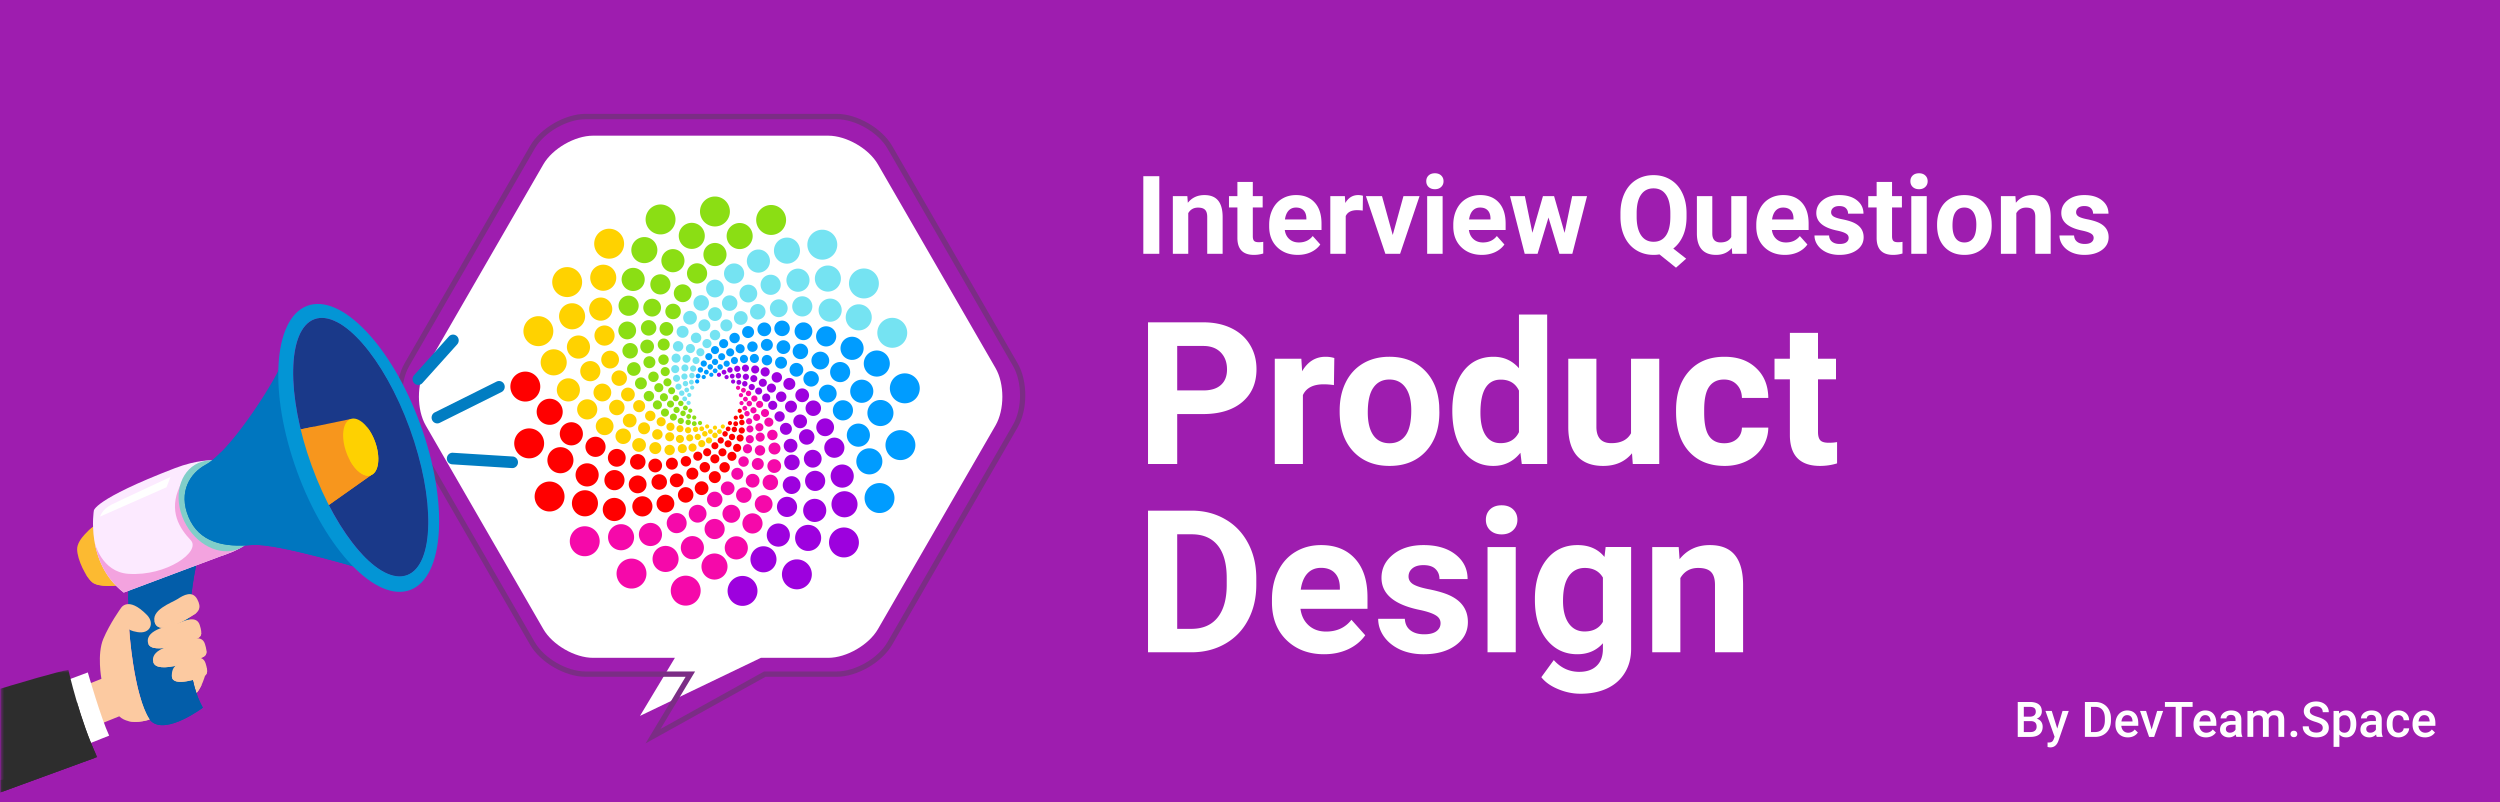 <svg width="916" height="294" fill="none" xmlns="http://www.w3.org/2000/svg"><path d="M0 0h916v294H0V0z" fill="#9E1DAF"/><mask id="a" style="mask-type:alpha" maskUnits="userSpaceOnUse" x="0" y="0" width="916" height="294"><path d="M0 0h916v294H0V0z" fill="#fff"/></mask><g mask="url(#a)"><path fill-rule="evenodd" clip-rule="evenodd" d="M364.758 134.849l-43.08-74.618c-3.34-5.786-11.54-10.52-18.221-10.52h-86.161c-6.68 0-14.879 4.734-18.219 10.52l-43.082 74.618c-3.34 5.786-3.34 15.253 0 21.039l43.082 74.62c3.34 5.786 11.539 10.519 18.219 10.519h29.987l-12.793 21.279 44.297-21.279h24.67c6.681 0 14.881-4.733 18.221-10.519l43.08-74.62c3.341-5.786 3.341-15.253 0-21.039z" fill="#fff"/><g clip-path="url(#clip0)"><path d="M305.198 202.474a5.496 5.496 0 01.318-7.755 5.47 5.47 0 017.74.319 5.496 5.496 0 01-.318 7.755 5.468 5.468 0 01-7.74-.319zm-18.16 10.331a5.493 5.493 0 012.589-7.316 5.471 5.471 0 017.3 2.595 5.493 5.493 0 01-2.588 7.316 5.473 5.473 0 01-7.301-2.595zm-20.394 4.497c-.436-2.998 1.635-5.786 4.629-6.223a5.48 5.48 0 016.211 4.639 5.487 5.487 0 01-4.629 6.223c-2.993.439-5.774-1.639-6.211-4.639zm39.8-28.806a4.789 4.789 0 01-.739-6.722 4.765 4.765 0 016.709-.74 4.79 4.79 0 01.737 6.722 4.764 4.764 0 01-6.707.74zm-14.294 11.279a4.788 4.788 0 011.274-6.64 4.766 4.766 0 016.628 1.278 4.787 4.787 0 01-1.274 6.64 4.766 4.766 0 01-6.628-1.278zm-16.979 6.55a4.784 4.784 0 013.174-5.968 4.769 4.769 0 015.956 3.181 4.784 4.784 0 01-3.174 5.968 4.772 4.772 0 01-5.956-3.181zm31.288-28.221a4.247 4.247 0 01-1.531-5.802 4.229 4.229 0 015.789-1.534 4.247 4.247 0 011.531 5.802 4.23 4.23 0 01-5.789 1.534zm-11.062 11.785a4.25 4.25 0 01.246-5.997 4.23 4.23 0 015.984.247 4.25 4.25 0 01-.246 5.996 4.23 4.23 0 01-5.984-.246zm-10.217 10.405c2.339 0 4.234-1.9 4.234-4.243a4.239 4.239 0 00-4.234-4.244 4.239 4.239 0 00-4.234 4.244 4.238 4.238 0 004.234 4.243zm20.524-32.555a3.693 3.693 0 003.69-3.697 3.694 3.694 0 00-3.69-3.698 3.693 3.693 0 00-3.689 3.698 3.692 3.692 0 003.689 3.697zm-9.344 11.342a3.701 3.701 0 01-.571-5.196 3.684 3.684 0 015.187-.572 3.701 3.701 0 01.57 5.196 3.682 3.682 0 01-5.186.572zm-11.05 8.721a3.701 3.701 0 01.985-5.134 3.685 3.685 0 015.124.988 3.702 3.702 0 01-.985 5.134 3.685 3.685 0 01-5.124-.988zm16.298-28.07a3.259 3.259 0 01-2.437-3.91 3.254 3.254 0 013.902-2.442 3.26 3.26 0 012.437 3.91 3.252 3.252 0 01-3.902 2.442zm-5.452 11.164a3.264 3.264 0 01-1.177-4.457 3.25 3.25 0 014.449-1.179 3.264 3.264 0 011.176 4.457 3.25 3.25 0 01-4.448 1.179zm-8.498 9.053a3.265 3.265 0 01.188-4.606 3.249 3.249 0 014.598.19 3.265 3.265 0 01-.189 4.606 3.248 3.248 0 01-4.597-.19zm10.332-27.538a2.837 2.837 0 002.834-2.84 2.837 2.837 0 00-2.834-2.84 2.837 2.837 0 00-2.834 2.84 2.837 2.837 0 002.834 2.84zm-2.414 10.522a2.838 2.838 0 002.835-2.841 2.838 2.838 0 00-2.835-2.84 2.837 2.837 0 00-2.834 2.84 2.838 2.838 0 002.834 2.841zm-7.178 8.713a2.842 2.842 0 01-.439-3.992 2.83 2.83 0 013.984-.44 2.844 2.844 0 01.439 3.993 2.83 2.83 0 01-3.984.439zm5.527-24.289a2.517 2.517 0 002.515-2.52 2.518 2.518 0 00-2.515-2.521 2.518 2.518 0 00-2.515 2.521 2.517 2.517 0 002.515 2.52zm-.737 9.552a2.518 2.518 0 002.516-2.521 2.518 2.518 0 00-2.516-2.521 2.518 2.518 0 00-2.515 2.521 2.518 2.518 0 002.515 2.521zm-3.517 8.907a2.517 2.517 0 002.515-2.52 2.518 2.518 0 00-2.515-2.521 2.518 2.518 0 00-2.515 2.521 2.517 2.517 0 002.515 2.52zm-.459-22.956c1.21 0 2.191-.983 2.191-2.196a2.193 2.193 0 00-2.191-2.195 2.193 2.193 0 00-2.192 2.195c0 1.213.981 2.196 2.192 2.196zm.612 8.324a2.194 2.194 0 002.192-2.196 2.194 2.194 0 00-2.192-2.196c-1.21 0-2.191.983-2.191 2.196s.981 2.196 2.191 2.196zm-1.865 8.134c1.21 0 2.191-.983 2.191-2.196a2.193 2.193 0 00-2.191-2.196 2.194 2.194 0 00-2.192 2.196c0 1.213.981 2.196 2.192 2.196zm-3.327-19.14a1.91 1.91 0 001.909-1.913 1.912 1.912 0 00-1.909-1.913 1.912 1.912 0 00-1.909 1.913 1.91 1.91 0 001.909 1.913zm1.602 7.093a1.912 1.912 0 001.909-1.913 1.91 1.91 0 00-1.909-1.913 1.91 1.91 0 00-1.909 1.913 1.91 1.91 0 001.909 1.913zm-.989 7.201a1.913 1.913 0 01.86-3.728 1.914 1.914 0 01-.86 3.728zm-4.895-16.514c.919 0 1.663-.746 1.663-1.667a1.664 1.664 0 10-3.326 0c0 .921.744 1.667 1.663 1.667zm2.306 5.899c.919 0 1.663-.746 1.663-1.666 0-.921-.744-1.667-1.663-1.667s-1.663.746-1.663 1.667c0 .92.744 1.666 1.663 1.666zm.465 6.319c.919 0 1.663-.747 1.663-1.667 0-.921-.744-1.667-1.663-1.667-.918 0-1.663.746-1.663 1.667 0 .92.745 1.667 1.663 1.667zm-6.422-13.323c.815 0 1.476-.662 1.476-1.479 0-.817-.661-1.479-1.476-1.479s-1.476.662-1.476 1.479c0 .817.661 1.479 1.476 1.479zm2.798 4.873c.815 0 1.476-.662 1.476-1.479 0-.817-.661-1.479-1.476-1.479s-1.476.662-1.476 1.479c0 .817.661 1.479 1.476 1.479zm1.238 5.483c.816 0 1.476-.662 1.476-1.479a1.477 1.477 0 10-2.951 0c0 .817.66 1.479 1.475 1.479zm-7.595-11.03a1.288 1.288 0 000-2.577 1.288 1.288 0 000 2.577zm3.047 3.831c.71 0 1.286-.577 1.286-1.289s-.576-1.289-1.286-1.289c-.71 0-1.286.577-1.286 1.289s.576 1.289 1.286 1.289zm1.782 4.561c.711 0 1.287-.577 1.287-1.289s-.576-1.289-1.287-1.289c-.71 0-1.286.577-1.286 1.289s.576 1.289 1.286 1.289zm-7.833-8.307a1.135 1.135 0 000-2.273c-.627 0-1.134.509-1.134 1.137 0 .627.507 1.136 1.134 1.136zm3.156 2.94a1.135 1.135 0 000-2.272c-.626 0-1.133.509-1.133 1.136 0 .628.507 1.136 1.133 1.136zm2.15 3.744c.627 0 1.134-.509 1.134-1.136a1.134 1.134 0 10-2.268 0c0 .627.508 1.136 1.134 1.136zm-7.987-6.38a.989.989 0 00.988-.99.989.989 0 10-1.976 0c0 .547.442.99.988.99zm3.103 2.119a.989.989 0 00.988-.99.989.989 0 10-1.976 0c0 .547.443.99.988.99zm2.341 2.943a.989.989 0 00.988-.99.989.989 0 10-1.976 0c0 .547.442.99.988.99zm-7.611-4.38a.879.879 0 000-1.758.879.879 0 000 1.758zm3.002 1.45a.878.878 0 10-.002-1.756.878.878 0 00.002 1.756zm2.441 2.273a.877.877 0 00.876-.879.877.877 0 10-1.753 0c0 .486.392.879.877.879zm-7.288-2.894a.764.764 0 100-1.528.764.764 0 000 1.528zm2.775.856a.765.765 0 000-1.531.765.765 0 000 1.531zm2.399 1.638a.765.765 0 10-.003-1.53.765.765 0 00.003 1.53z" fill="#9D01DE"/><path d="M245.834 215.567a5.479 5.479 0 016.256-4.576c2.989.465 5.034 3.274 4.568 6.268a5.478 5.478 0 01-6.256 4.578 5.488 5.488 0 01-4.568-6.27zm-19.371-7.814a5.47 5.47 0 017.325-2.522 5.492 5.492 0 012.518 7.34 5.473 5.473 0 01-7.326 2.524 5.495 5.495 0 01-2.517-7.342zm-16.206-13.197a5.469 5.469 0 017.742-.242 5.497 5.497 0 01.243 7.758 5.469 5.469 0 01-7.742.244 5.498 5.498 0 01-.243-7.76zm46.763 13.003a4.775 4.775 0 014.79-4.763 4.776 4.776 0 014.753 4.801 4.776 4.776 0 01-4.79 4.763 4.777 4.777 0 01-4.753-4.801zm-17.706-4.191a4.768 4.768 0 015.98-3.133 4.783 4.783 0 013.127 5.993 4.77 4.77 0 01-5.98 3.134 4.784 4.784 0 01-3.127-5.994zm-15.683-9.242a4.767 4.767 0 016.637-1.224 4.788 4.788 0 011.222 6.651 4.765 4.765 0 01-6.636 1.225 4.788 4.788 0 01-1.223-6.652zm41.959 7.227a4.242 4.242 0 013.579-4.812 4.234 4.234 0 014.801 3.586 4.24 4.24 0 01-3.578 4.812 4.236 4.236 0 01-4.802-3.586zm-16.088-1.342a4.233 4.233 0 014.836-3.538 4.241 4.241 0 013.532 4.846 4.235 4.235 0 01-4.837 3.539 4.241 4.241 0 01-3.531-4.847zm-14.977-6.041a4.23 4.23 0 015.664-1.951 4.249 4.249 0 011.946 5.676 4.23 4.23 0 01-5.663 1.95 4.247 4.247 0 01-1.947-5.675zm37.658-1.104a3.699 3.699 0 012.454-4.615 3.686 3.686 0 014.604 2.46 3.699 3.699 0 01-2.454 4.614 3.688 3.688 0 01-4.604-2.459zm-14.033.953a3.692 3.692 0 013.704-3.682 3.693 3.693 0 013.674 3.712 3.692 3.692 0 01-3.704 3.682 3.692 3.692 0 01-3.674-3.712zm-13.689-3.24a3.687 3.687 0 014.623-2.422 3.698 3.698 0 01-2.206 7.057 3.7 3.7 0 01-2.417-4.635zm32.411-4.494a3.262 3.262 0 011.537-4.345 3.25 3.25 0 014.337 1.541 3.264 3.264 0 01-1.538 4.345 3.25 3.25 0 01-4.336-1.541zm-12.113 2.671a3.254 3.254 0 116.438-.941 3.26 3.26 0 01-2.749 3.697 3.254 3.254 0 01-3.689-2.756zm-12.361-1.03a3.254 3.254 0 013.716-2.719 3.26 3.26 0 012.713 3.724 3.255 3.255 0 01-3.716 2.719 3.26 3.26 0 01-2.713-3.724zm27.51-9.38a2.843 2.843 0 01.757-3.944 2.83 2.83 0 013.936.759 2.844 2.844 0 01-.757 3.944 2.83 2.83 0 01-3.936-.759zm-10.085 3.89a2.834 2.834 0 115.423-1.655 2.841 2.841 0 01-1.885 3.544 2.833 2.833 0 01-3.538-1.889zm-10.781.733a2.838 2.838 0 012.846-2.829 2.838 2.838 0 012.823 2.852 2.837 2.837 0 01-2.845 2.829 2.839 2.839 0 01-2.824-2.852zm24.645-9.682a2.518 2.518 0 002.515-2.521 2.518 2.518 0 00-2.515-2.52 2.518 2.518 0 00-2.515 2.52 2.518 2.518 0 002.515 2.521zm-7.919 5.367a2.518 2.518 0 002.515-2.52 2.518 2.518 0 00-2.515-2.521 2.518 2.518 0 00-2.515 2.521 2.518 2.518 0 002.515 2.52zm-9.147 2.785a2.517 2.517 0 002.515-2.52 2.517 2.517 0 00-2.515-2.52 2.517 2.517 0 00-2.514 2.52 2.517 2.517 0 002.514 2.52zm17.159-14.902c1.21 0 2.191-.983 2.191-2.196a2.193 2.193 0 00-2.191-2.195 2.193 2.193 0 00-2.192 2.195c0 1.213.981 2.196 2.192 2.196zm-6.12 5.662c1.21 0 2.191-.983 2.191-2.196a2.194 2.194 0 00-2.191-2.196 2.193 2.193 0 00-2.191 2.196c0 1.213.98 2.196 2.191 2.196zm-7.515 3.599c1.21 0 2.191-.983 2.191-2.196a2.193 2.193 0 00-2.191-2.196 2.194 2.194 0 00-2.192 2.196c0 1.213.981 2.196 2.192 2.196zm12.86-14.515a1.91 1.91 0 001.909-1.913 1.91 1.91 0 00-1.909-1.913 1.91 1.91 0 00-1.909 1.913 1.91 1.91 0 001.909 1.913zm-4.543 5.671a1.91 1.91 0 001.909-1.913 1.91 1.91 0 00-1.909-1.913 1.91 1.91 0 00-1.909 1.913c0 1.056.855 1.913 1.909 1.913zm-7.734 2.983a1.913 1.913 0 01.902-2.549 1.907 1.907 0 012.545.904 1.916 1.916 0 01-.902 2.55 1.906 1.906 0 01-2.545-.905zm10.977-13.586c.918 0 1.663-.747 1.663-1.667 0-.921-.745-1.667-1.663-1.667-.919 0-1.664.746-1.664 1.667 0 .92.745 1.667 1.664 1.667zm-3.173 5.48c.919 0 1.664-.747 1.664-1.667 0-.921-.745-1.667-1.664-1.667-.918 0-1.663.746-1.663 1.667 0 .92.745 1.667 1.663 1.667zm-4.645 4.297c.918 0 1.663-.746 1.663-1.667a1.664 1.664 0 10-3.326 0c0 .921.744 1.667 1.663 1.667zm6.416-13.313c.816 0 1.477-.662 1.477-1.479 0-.817-.661-1.48-1.477-1.48-.815 0-1.476.663-1.476 1.48s.661 1.479 1.476 1.479zm-2.063 5.227c.815 0 1.475-.662 1.475-1.479a1.477 1.477 0 10-2.952 0c0 .817.661 1.479 1.477 1.479zm-3.513 4.385c.816 0 1.476-.662 1.476-1.479a1.477 1.477 0 10-2.952 0c0 .817.661 1.479 1.476 1.479zm3.603-12.972a1.288 1.288 0 10-.003-2.579 1.288 1.288 0 00.003 2.579zm-1.096 4.774a1.288 1.288 0 000-2.577 1.288 1.288 0 000 2.577zm-2.452 4.237a1.288 1.288 0 000-2.577 1.288 1.288 0 000 2.577zm1.612-11.305a1.135 1.135 0 000-2.273c-.627 0-1.134.509-1.134 1.137 0 .627.507 1.136 1.134 1.136zm-.332 4.306a1.135 1.135 0 000-2.273c-.627 0-1.134.509-1.134 1.137 0 .627.507 1.136 1.134 1.136zm-1.586 4.016c.626 0 1.134-.508 1.134-1.136a1.135 1.135 0 10-1.134 1.136zm-.207-10.349a.99.99 0 000-1.98.99.99 0 000 1.98zm.276 3.752a.989.989 0 00.988-.99.989.989 0 10-1.976 0c0 .547.442.99.988.99zm-.841 3.668a.99.99 0 000-1.981.99.99 0 00-.988.991c0 .547.442.99.988.99zm-1.311-8.686a.879.879 0 000-1.758.879.879 0 000 1.758zm.735 3.257a.878.878 0 000-1.758.878.878 0 00-.876.879c0 .485.392.879.876.879zm-.256 3.329a.878.878 0 10-.003-1.755.878.878 0 00.003 1.755zm-2.445-7.606a.765.765 0 10-.002-1.53.765.765 0 00.002 1.53zm1.059 2.709a.765.765 0 10-.003-1.53.765.765 0 00.003 1.53zm.213 2.902a.765.765 0 10-.002-1.53.765.765 0 00.002 1.53z" fill="#F509AA"/><path d="M198.661 177.154a5.47 5.47 0 017.468 2.058 5.493 5.493 0 01-2.054 7.484 5.47 5.47 0 01-7.468-2.057 5.495 5.495 0 012.054-7.485zm-5.953-20.058a5.476 5.476 0 016.528 4.176 5.488 5.488 0 01-4.166 6.544 5.477 5.477 0 01-6.53-4.175 5.49 5.49 0 014.168-6.545zm.22-20.924a5.484 5.484 0 015.008 5.921 5.479 5.479 0 01-5.908 5.019 5.485 5.485 0 01-5.009-5.921 5.48 5.48 0 015.909-5.019zm18.442 44.485a4.764 4.764 0 016.701.794 4.789 4.789 0 01-.79 6.716 4.766 4.766 0 01-6.702-.793 4.788 4.788 0 01.791-6.717zm-7.747-16.495a4.767 4.767 0 016.169 2.74 4.783 4.783 0 01-2.734 6.182 4.77 4.77 0 01-6.17-2.739 4.785 4.785 0 012.735-6.183zm-2.543-18.052a4.774 4.774 0 015.087 4.442 4.776 4.776 0 01-4.433 5.098 4.774 4.774 0 01-5.088-4.442 4.778 4.778 0 014.434-5.098zm20.916 37.657a4.226 4.226 0 015.985-.187 4.247 4.247 0 01.188 5.997 4.226 4.226 0 01-5.985.188 4.248 4.248 0 01-.188-5.998zm-8.965-13.454a4.23 4.23 0 015.774 1.591 4.248 4.248 0 01-1.588 5.786 4.23 4.23 0 01-5.774-1.59 4.248 4.248 0 011.588-5.787zm-4.603-15.507a4.234 4.234 0 015.048 3.228 4.242 4.242 0 01-3.221 5.059 4.233 4.233 0 01-5.048-3.228 4.242 4.242 0 013.221-5.059zm23.908 28.628a3.685 3.685 0 015.131-.946 3.701 3.701 0 01.945 5.142 3.684 3.684 0 01-5.131.947 3.703 3.703 0 01-.945-5.143zm-9.479-10.413a3.682 3.682 0 015.18.614 3.7 3.7 0 01-.611 5.192 3.683 3.683 0 01-5.181-.613 3.702 3.702 0 01.612-5.193zm-5.99-12.753a3.687 3.687 0 014.77 2.118 3.698 3.698 0 01-2.114 4.78 3.686 3.686 0 01-4.77-2.117 3.7 3.7 0 012.114-4.781zm26.949 27.507a3.256 3.256 0 003.253-3.26c0-1.8-1.456-3.26-3.253-3.26a3.257 3.257 0 00-3.253 3.26 3.256 3.256 0 003.253 3.26zm-12.549-12.529a3.248 3.248 0 014.598-.144 3.264 3.264 0 01.144 4.608 3.248 3.248 0 01-4.598.145 3.266 3.266 0 01-.144-4.609zm-6.888-10.336a3.25 3.25 0 014.436 1.222 3.264 3.264 0 01-1.219 4.446 3.25 3.25 0 01-4.436-1.222 3.264 3.264 0 011.219-4.446zm26.851 19.26a2.838 2.838 0 002.835-2.841c0-1.568-1.27-2.84-2.835-2.84a2.837 2.837 0 00-2.834 2.84 2.838 2.838 0 002.834 2.841zm-12.019-9.179a2.83 2.83 0 013.942-.727 2.843 2.843 0 01.725 3.95 2.83 2.83 0 01-3.941.728 2.844 2.844 0 01-.726-3.951zm-7.283-8a2.83 2.83 0 013.981.471 2.844 2.844 0 01-.47 3.989 2.832 2.832 0 01-3.981-.471 2.844 2.844 0 01.47-3.989zm25.134 14.404a2.518 2.518 0 002.515-2.521 2.518 2.518 0 00-2.515-2.52 2.518 2.518 0 00-2.515 2.52 2.518 2.518 0 002.515 2.521zm-9.121-2.871a2.517 2.517 0 002.515-2.52 2.518 2.518 0 00-2.515-2.521 2.518 2.518 0 00-2.515 2.521 2.517 2.517 0 002.515 2.52zm-9.701-9.686a2.51 2.51 0 013.555-.111 2.524 2.524 0 01.111 3.562 2.51 2.51 0 01-3.555.112 2.524 2.524 0 01-.111-3.563zm23.664 8.175c1.21 0 2.192-.983 2.192-2.196a2.194 2.194 0 00-2.192-2.195c-1.21 0-2.191.983-2.191 2.195 0 1.213.981 2.196 2.191 2.196zm-10.321-4.129a2.19 2.19 0 012.746-1.438 2.195 2.195 0 01-1.31 4.19 2.196 2.196 0 01-1.436-2.752zm-7.202-4.244a2.19 2.19 0 013.048-.562 2.198 2.198 0 01.561 3.054 2.187 2.187 0 01-3.047.563 2.2 2.2 0 01-.562-3.055zm21.127 4.503a1.91 1.91 0 001.909-1.913 1.911 1.911 0 00-1.909-1.914 1.912 1.912 0 00-1.909 1.914c0 1.056.855 1.913 1.909 1.913zm-7.257-.034a1.91 1.91 0 001.909-1.913 1.911 1.911 0 00-1.909-1.914 1.912 1.912 0 00-1.909 1.914c0 1.056.855 1.913 1.909 1.913zm-6.923-2.179a1.91 1.91 0 001.909-1.913 1.91 1.91 0 00-1.909-1.913 1.91 1.91 0 00-1.909 1.913c0 1.056.855 1.913 1.909 1.913zm16.854-2.07c.919 0 1.664-.746 1.664-1.667 0-.92-.745-1.667-1.664-1.667-.918 0-1.663.747-1.663 1.667 0 .921.745 1.667 1.663 1.667zm-6.255.922c.919 0 1.664-.746 1.664-1.666 0-.921-.745-1.667-1.664-1.667-.918 0-1.663.746-1.663 1.667 0 .92.745 1.666 1.663 1.666zm-6.248-.968c.919 0 1.664-.747 1.664-1.667 0-.921-.745-1.668-1.664-1.668-.918 0-1.663.747-1.663 1.668 0 .92.745 1.667 1.663 1.667zm14.401-3.237c.815 0 1.476-.662 1.476-1.479 0-.817-.661-1.48-1.476-1.48s-1.476.663-1.476 1.48.661 1.479 1.476 1.479zm-5.368 1.634c.815 0 1.476-.662 1.476-1.479 0-.817-.661-1.479-1.476-1.479s-1.476.662-1.476 1.479c0 .817.661 1.479 1.476 1.479zm-5.61-.026c.815 0 1.476-.662 1.476-1.479 0-.817-.661-1.479-1.476-1.479s-1.476.662-1.476 1.479c0 .817.661 1.479 1.476 1.479zm12.088-5.396c.71 0 1.286-.577 1.286-1.289s-.576-1.289-1.286-1.289c-.71 0-1.286.577-1.286 1.289s.576 1.289 1.286 1.289zm-4.41 2.111a1.288 1.288 0 000-2.577c-.711 0-1.286.577-1.286 1.289 0 .711.575 1.288 1.286 1.288zm-4.836.714c.71 0 1.286-.577 1.286-1.289s-.576-1.289-1.286-1.289c-.711 0-1.286.577-1.286 1.289s.575 1.289 1.286 1.289zm9.834-5.762a1.136 1.136 0 000-2.273c-.627 0-1.134.509-1.134 1.136 0 .628.507 1.137 1.134 1.137zm-3.57 2.419c.626 0 1.133-.508 1.133-1.136a1.135 1.135 0 10-2.267 0c0 .628.507 1.136 1.134 1.136zm-4.124 1.256c.626 0 1.133-.508 1.133-1.136a1.135 1.135 0 10-2.267 0c0 .628.507 1.136 1.134 1.136zm7.735-6.718a.989.989 0 00.988-.99.989.989 0 10-1.975 0c0 .547.442.99.987.99zm-2.759 2.552a.989.989 0 00.988-.99.989.989 0 10-1.976 0c0 .547.443.99.988.99zm-3.388 1.623a.989.989 0 00.988-.99.989.989 0 10-1.976 0c0 .547.442.99.988.99zm5.974-6.425a.878.878 0 10-.003-1.755.878.878 0 00.003 1.755zm-2.086 2.604a.877.877 0 00.876-.879.877.877 0 10-1.753 0c0 .486.392.879.877.879zm-2.761 1.871a.878.878 0 10-.002-1.756.878.878 0 00.002 1.756zm4.249-6.74a.765.765 0 000-1.531.765.765 0 000 1.531zm-1.456 2.516a.764.764 0 100-1.528.764.764 0 000 1.528zm-2.133 1.974a.765.765 0 000-1.531.765.765 0 000 1.531z" fill="red"/><path d="M199.304 116.245a5.492 5.492 0 013.04 7.139 5.472 5.472 0 01-7.124 3.047 5.491 5.491 0 01-3.041-7.138 5.473 5.473 0 017.125-3.048zm11.96-17.153a5.496 5.496 0 01.803 7.72 5.47 5.47 0 01-7.704.805 5.496 5.496 0 01-.804-7.72 5.47 5.47 0 017.705-.805zm16.481-12.849a5.494 5.494 0 01-1.507 7.612 5.469 5.469 0 01-7.598-1.51 5.495 5.495 0 011.507-7.614 5.47 5.47 0 017.598 1.512zm-23.776 41.866a4.783 4.783 0 013.552 5.75 4.77 4.77 0 01-5.738 3.559 4.782 4.782 0 01-3.553-5.75 4.772 4.772 0 015.739-3.559zm8.063-16.343a4.786 4.786 0 011.699 6.544 4.764 4.764 0 01-6.531 1.703 4.787 4.787 0 01-1.7-6.544 4.767 4.767 0 016.532-1.703zm12.518-13.23a4.79 4.79 0 01-.304 6.756 4.765 4.765 0 01-6.742-.305 4.788 4.788 0 01.304-6.755 4.765 4.765 0 016.742.304zm-15.951 40.093a4.24 4.24 0 013.872 4.577 4.237 4.237 0 01-4.568 3.881 4.24 4.24 0 01-3.873-4.577 4.237 4.237 0 014.569-3.881zm4.929-15.406a4.246 4.246 0 012.351 5.518 4.232 4.232 0 01-5.508 2.357 4.246 4.246 0 01-2.351-5.519 4.23 4.23 0 015.508-2.356zm9.247-13.261a4.247 4.247 0 01.62 5.968 4.227 4.227 0 01-5.956.622 4.25 4.25 0 01-.621-5.969 4.229 4.229 0 015.957-.621zm-7.873 36.35a3.69 3.69 0 013.932 3.435 3.692 3.692 0 01-3.427 3.941 3.692 3.692 0 01-3.934-3.435 3.695 3.695 0 013.429-3.941zm2.233-13.917a3.696 3.696 0 012.745 4.446 3.687 3.687 0 01-4.436 2.751 3.697 3.697 0 01-2.746-4.445 3.69 3.69 0 014.437-2.752zm6.234-12.635a3.7 3.7 0 011.313 5.06 3.684 3.684 0 01-5.049 1.317 3.701 3.701 0 01-1.314-5.06 3.685 3.685 0 015.05-1.317zm-2.526 33.237a3.253 3.253 0 013.878 2.48 3.26 3.26 0 01-2.474 3.887 3.254 3.254 0 01-3.879-2.48 3.26 3.26 0 012.475-3.887zm.132-12.428a3.256 3.256 0 012.974 3.516 3.254 3.254 0 01-3.509 2.982 3.258 3.258 0 01-2.975-3.517 3.255 3.255 0 013.51-2.981zm3.786-11.836a3.26 3.26 0 011.806 4.24 3.25 3.25 0 01-4.231 1.81 3.263 3.263 0 01-1.807-4.24 3.252 3.252 0 014.232-1.81zm2.566 28.46a2.832 2.832 0 013.664 1.628 2.842 2.842 0 01-1.624 3.672 2.833 2.833 0 01-3.665-1.627 2.843 2.843 0 011.625-3.673zm-1.51-10.722a2.835 2.835 0 013.021 2.639 2.837 2.837 0 01-2.634 3.028 2.836 2.836 0 01-3.022-2.639 2.84 2.84 0 012.635-3.028zm1.716-10.691a2.84 2.84 0 012.109 3.415 2.833 2.833 0 01-3.408 2.114 2.84 2.84 0 01-2.11-3.415 2.834 2.834 0 013.409-2.114zm6.625 29.778a2.518 2.518 0 002.515-2.521 2.518 2.518 0 00-2.515-2.52 2.518 2.518 0 00-2.515 2.52 2.518 2.518 0 002.515 2.521zm-3.977-13.921a2.52 2.52 0 011.085 4.922 2.52 2.52 0 01-1.085-4.922zm.101-9.609a2.518 2.518 0 012.3 2.719 2.517 2.517 0 01-2.713 2.305 2.519 2.519 0 01-2.3-2.719 2.516 2.516 0 012.713-2.305zm8.469 20.427a2.188 2.188 0 013.077.365c.75.952.587 2.333-.363 3.084a2.188 2.188 0 01-3.077-.364 2.199 2.199 0 01.363-3.085zm-2.769-3.33c1.21 0 2.191-.983 2.191-2.195a2.193 2.193 0 00-2.191-2.196c-1.21 0-2.191.983-2.191 2.196 0 1.212.981 2.195 2.191 2.195zm-1.956-12.534a2.192 2.192 0 012.336 2.04 2.192 2.192 0 11-4.372.301 2.194 2.194 0 012.036-2.341zm11.33 20.209a1.912 1.912 0 001.909-1.913 1.91 1.91 0 00-1.909-1.913c-1.055 0-1.91.856-1.91 1.913 0 1.056.855 1.913 1.91 1.913zm-4.49-5.713a1.91 1.91 0 001.909-1.913 1.91 1.91 0 00-1.909-1.913c-1.055 0-1.91.856-1.91 1.913s.855 1.913 1.91 1.913zm-2.608-6.786c1.055 0 1.91-.857 1.91-1.913a1.912 1.912 0 00-1.91-1.914 1.912 1.912 0 00-1.909 1.914c0 1.056.855 1.913 1.909 1.913zm11.737 11.738c.919 0 1.664-.746 1.664-1.666 0-.921-.745-1.667-1.664-1.667-.918 0-1.663.746-1.663 1.667 0 .92.745 1.666 1.663 1.666zm-5.643-7.307a1.66 1.66 0 012.336.277 1.67 1.67 0 01-.276 2.341 1.66 1.66 0 01-2.336-.277 1.669 1.669 0 01.276-2.341zm-2.102-2.527c.919 0 1.663-.747 1.663-1.667 0-.921-.744-1.668-1.663-1.668s-1.664.747-1.664 1.668c0 .92.745 1.667 1.664 1.667zm11.499 9.296c.816 0 1.476-.662 1.476-1.479a1.477 1.477 0 10-2.952 0c0 .817.661 1.479 1.476 1.479zm-4.617-3.193c.815 0 1.476-.662 1.476-1.479 0-.817-.661-1.479-1.476-1.479s-1.476.662-1.476 1.479c0 .817.661 1.479 1.476 1.479zm-3.472-4.417c.816 0 1.477-.662 1.477-1.479a1.478 1.478 0 10-2.953 0c0 .817.661 1.479 1.476 1.479zm11.453 5.974c.711 0 1.286-.577 1.286-1.289a1.287 1.287 0 10-2.572 0c0 .712.576 1.289 1.286 1.289zm-4.394-2.145a1.288 1.288 0 000-2.577 1.288 1.288 0 000 2.577zm-3.567-3.349c.71 0 1.286-.577 1.286-1.289s-.576-1.289-1.286-1.289c-.71 0-1.286.577-1.286 1.289s.576 1.289 1.286 1.289zm10.622 4.136a1.135 1.135 0 000-2.273c-.627 0-1.134.509-1.134 1.137 0 .627.507 1.136 1.134 1.136zm-4.112-1.294a1.135 1.135 0 10-.003-2.27 1.135 1.135 0 00.003 2.27zm-3.548-2.453a1.135 1.135 0 000-2.272 1.135 1.135 0 000 2.272zm9.843 1.772a.989.989 0 00.988-.99.989.989 0 10-1.976 0c0 .547.442.99.988.99zm-3.711-.576a.989.989 0 00.988-.99.989.989 0 10-1.976 0c0 .547.442.99.988.99zm-3.376-1.647a.99.99 0 000-1.98.99.99 0 000 1.98zm8.741.695a.877.877 0 00.876-.878.877.877 0 10-.876.878zm-3.332-.015a.878.878 0 10-.003-1.759.878.878 0 00.003 1.759zm-3.179-1.001a.878.878 0 10-.003-1.759.878.878 0 00.003 1.759zm7.739-.95a.765.765 0 10-.002-1.53.765.765 0 00.002 1.53zm-2.872.424a.765.765 0 10-.002-1.53.765.765 0 00.002 1.53zm-2.869-.445a.765.765 0 10-.002-1.53.765.765 0 00.002 1.53z" fill="#FFD200"/><path d="M261.956 82.978a5.483 5.483 0 005.477-5.49A5.483 5.483 0 00261.956 72a5.483 5.483 0 00-5.477 5.489 5.483 5.483 0 005.477 5.489zm20.586 3.108a5.483 5.483 0 005.477-5.489 5.483 5.483 0 00-5.477-5.489 5.483 5.483 0 00-5.477 5.49 5.483 5.483 0 005.477 5.488zm-35.265-7.246c.864 2.904-.783 5.963-3.683 6.828a5.474 5.474 0 01-6.814-3.69 5.49 5.49 0 013.683-6.83 5.475 5.475 0 016.814 3.692zm23.735 12.43a4.777 4.777 0 004.772-4.783 4.777 4.777 0 00-4.772-4.782 4.777 4.777 0 00-4.772 4.782 4.777 4.777 0 004.772 4.782zm-30.605-1.67a4.785 4.785 0 01-2.28 6.363 4.767 4.767 0 01-6.352-2.285 4.786 4.786 0 012.28-6.365 4.767 4.767 0 016.352 2.286zm17.783-3.849a4.78 4.78 0 01-4.053 5.406 4.773 4.773 0 01-5.396-4.062 4.78 4.78 0 014.054-5.407 4.773 4.773 0 015.395 4.063zm3.776 11.752c2.339 0 4.234-1.9 4.234-4.243a4.238 4.238 0 00-4.234-4.244 4.24 4.24 0 00-4.235 4.244 4.24 4.24 0 004.235 4.243zm-26.449 2.524a4.248 4.248 0 01-1.166 5.885 4.227 4.227 0 01-5.874-1.167 4.248 4.248 0 011.165-5.886 4.23 4.23 0 015.875 1.168zm15.1-5.723a4.244 4.244 0 01-2.847 5.279 4.232 4.232 0 01-5.268-2.853 4.244 4.244 0 012.847-5.28c2.241-.67 4.6.609 5.268 2.854zm-17.571 15.227a3.702 3.702 0 01-.235 5.223 3.683 3.683 0 01-5.212-.235 3.702 3.702 0 01.235-5.223 3.683 3.683 0 015.212.235zm12.26-6.909a3.7 3.7 0 01-1.763 4.92 3.684 3.684 0 01-4.91-1.767 3.699 3.699 0 011.762-4.92 3.686 3.686 0 014.911 1.767zm13.749-2.975a3.69 3.69 0 11-7.306 1.04 3.696 3.696 0 013.134-4.182 3.692 3.692 0 014.172 3.142zm-27.189 18.898a3.264 3.264 0 01.476 4.585 3.248 3.248 0 01-4.576.478 3.263 3.263 0 01-.477-4.585 3.25 3.25 0 014.577-.478zm9.788-7.632a3.262 3.262 0 01-.895 4.521 3.248 3.248 0 01-4.513-.897 3.264 3.264 0 01.895-4.522 3.248 3.248 0 014.513.898zm11.601-4.397a3.26 3.26 0 01-2.187 4.056 3.251 3.251 0 01-4.047-2.192 3.26 3.26 0 012.187-4.056 3.251 3.251 0 014.047 2.192zm-20.933 19.557a2.843 2.843 0 011.009 3.887 2.829 2.829 0 01-3.879 1.011 2.843 2.843 0 01-1.01-3.887 2.832 2.832 0 013.88-1.011zm7.434-7.858a2.844 2.844 0 01-.18 4.012 2.829 2.829 0 01-4.004-.181 2.843 2.843 0 01.18-4.012 2.83 2.83 0 014.004.181zm9.419-5.308a2.841 2.841 0 01-1.354 3.779 2.83 2.83 0 01-3.773-1.357 2.84 2.84 0 011.354-3.78 2.832 2.832 0 013.773 1.358zm-15.965 19.97a2.521 2.521 0 01-1.875 4.678 2.522 2.522 0 01-1.397-3.278 2.514 2.514 0 013.272-1.4zm5.492-7.876a2.524 2.524 0 01.369 3.545 2.512 2.512 0 01-3.538.369 2.523 2.523 0 01-.368-3.545 2.51 2.51 0 013.537-.369zm7.568-5.901a2.523 2.523 0 01-.692 3.496 2.513 2.513 0 01-3.489-.693 2.525 2.525 0 01.692-3.497 2.512 2.512 0 013.489.694zm-10.917 19.225a2.196 2.196 0 01-1.004 4.275 2.195 2.195 0 01-1.631-2.64 2.19 2.19 0 012.635-1.635zm2.593-3.415c1.21 0 2.191-.983 2.191-2.196a2.193 2.193 0 00-2.191-2.195c-1.21 0-2.191.983-2.191 2.195 0 1.213.981 2.196 2.191 2.196zm6.857-10.164a2.198 2.198 0 01-.139 3.101 2.188 2.188 0 01-3.096-.139 2.2 2.2 0 01.139-3.103 2.188 2.188 0 013.096.141zm-7.036 22.3a1.912 1.912 0 001.909-1.914 1.912 1.912 0 00-1.909-1.913c-1.055 0-1.91.857-1.91 1.913 0 1.057.855 1.914 1.91 1.914zm2.379-10.766a1.914 1.914 0 011.06 2.488 1.907 1.907 0 01-2.483 1.062 1.914 1.914 0 01-1.061-2.488 1.908 1.908 0 012.484-1.062zm4.169-5.979c.818.665.944 1.87.28 2.69a1.906 1.906 0 01-2.686.281 1.916 1.916 0 01-.28-2.691 1.906 1.906 0 012.686-.28zm-3.436 19.719c.918 0 1.663-.747 1.663-1.667 0-.921-.745-1.667-1.663-1.667-.919 0-1.664.746-1.664 1.667 0 .92.745 1.667 1.664 1.667zm.512-6.316c.919 0 1.663-.746 1.663-1.666 0-.921-.744-1.667-1.663-1.667s-1.663.746-1.663 1.667c0 .92.744 1.666 1.663 1.666zm3.192-8.985a1.667 1.667 0 01.592 2.28 1.66 1.66 0 01-2.277.594 1.669 1.669 0 01-.592-2.281 1.66 1.66 0 012.277-.593zm-.938 17.926c.815 0 1.476-.663 1.476-1.48s-.661-1.479-1.476-1.479-1.476.662-1.476 1.479c0 .817.661 1.48 1.476 1.48zm-.38-5.61c.815 0 1.476-.662 1.476-1.479 0-.817-.661-1.479-1.476-1.479s-1.476.662-1.476 1.479c0 .817.661 1.479 1.476 1.479zm1.289-5.471c.815 0 1.476-.663 1.476-1.479 0-.817-.661-1.48-1.476-1.48s-1.476.663-1.476 1.48c0 .816.661 1.479 1.476 1.479zm2.177 12.552c.71 0 1.286-.577 1.286-1.289s-.576-1.289-1.286-1.289c-.71 0-1.286.577-1.286 1.289s.576 1.289 1.286 1.289zm-1.06-4.782a1.288 1.288 0 000-2.577 1.288 1.288 0 000 2.577zm.69-7.425a1.288 1.288 0 01-.589 2.509 1.289 1.289 0 01.589-2.509zm3.086 13.458a1.135 1.135 0 000-2.273 1.136 1.136 0 000 2.273zm-1.549-4.031c.627 0 1.134-.508 1.134-1.136 0-.628-.507-1.137-1.134-1.137-.626 0-1.133.509-1.133 1.137s.507 1.136 1.133 1.136zm-.292-4.309c.627 0 1.134-.508 1.134-1.136a1.134 1.134 0 10-2.268 0c0 .628.508 1.136 1.134 1.136zm4.524 8.709a.99.99 0 10-.003-1.979.99.99 0 00.003 1.979zm-1.861-3.269a.989.989 0 00.988-.99.989.989 0 10-1.975 0c0 .547.442.99.987.99zm-.814-3.674a.99.99 0 000-1.98.99.99 0 000 1.98zm4.902 7.299a.878.878 0 10-.001-1.755.878.878 0 00.001 1.755zm-2.062-2.624a.878.878 0 10-.001-1.755.878.878 0 00.001 1.755zm-1.197-3.116a.878.878 0 10-.001-1.755.878.878 0 00.001 1.755zm5.39 5.391a.765.765 0 10-.003-1.53.765.765 0 00.003 1.53zm-2.119-1.989a.765.765 0 000-1.531.765.765 0 000 1.531zm-1.438-2.527a.765.765 0 10-.002-1.53.765.765 0 00.002 1.53z" fill="#8BDE14"/><path d="M301.295 95.146a5.483 5.483 0 005.477-5.49 5.483 5.483 0 00-5.477-5.488 5.484 5.484 0 00-5.478 5.489 5.484 5.484 0 005.478 5.489zm15.248 14.203a5.482 5.482 0 005.477-5.488 5.483 5.483 0 00-5.477-5.49 5.483 5.483 0 00-5.477 5.49 5.482 5.482 0 005.477 5.488zm10.385 18.082a5.483 5.483 0 005.477-5.489 5.483 5.483 0 00-5.477-5.489 5.483 5.483 0 00-5.478 5.489 5.483 5.483 0 005.478 5.489zm-38.58-30.817a4.777 4.777 0 004.772-4.782 4.777 4.777 0 00-4.772-4.782 4.777 4.777 0 00-4.772 4.782 4.777 4.777 0 004.772 4.782zm14.989 10.235a4.777 4.777 0 004.772-4.783 4.777 4.777 0 00-4.772-4.782 4.777 4.777 0 00-4.772 4.782 4.778 4.778 0 004.772 4.783zm13.689 13.574a4.767 4.767 0 01-6.517-1.755 4.788 4.788 0 011.751-6.532 4.768 4.768 0 016.518 1.755 4.79 4.79 0 01-1.752 6.532zm-35.099-23.508a4.233 4.233 0 01-5.296 2.802 4.245 4.245 0 01-2.795-5.307 4.232 4.232 0 015.295-2.802 4.245 4.245 0 012.796 5.307zm13.949 8.145a4.228 4.228 0 01-5.885 1.111 4.25 4.25 0 01-1.108-5.898 4.23 4.23 0 015.885-1.11 4.25 4.25 0 011.108 5.897zm10.928 11.909a4.228 4.228 0 01-5.95-.68 4.249 4.249 0 01.679-5.962 4.228 4.228 0 015.95.68 4.25 4.25 0 01-.679 5.962zm-37.837-13.055a3.693 3.693 0 003.69-3.697 3.693 3.693 0 00-3.69-3.697 3.693 3.693 0 00-3.689 3.697 3.693 3.693 0 003.689 3.697zm13.403 4.131a3.692 3.692 0 003.689-3.697 3.692 3.692 0 00-3.689-3.696 3.693 3.693 0 00-3.689 3.696 3.693 3.693 0 003.689 3.697zm14.293 6.731a3.685 3.685 0 01-5.215.195 3.703 3.703 0 01-.193-5.226 3.685 3.685 0 015.214-.194 3.704 3.704 0 01.194 5.225zm-34.689-5.802a3.257 3.257 0 003.253-3.261c0-1.8-1.456-3.26-3.253-3.26a3.257 3.257 0 00-3.253 3.26 3.257 3.257 0 003.253 3.261zm12.227 1.846a3.257 3.257 0 003.253-3.26 3.256 3.256 0 00-3.253-3.26 3.256 3.256 0 00-3.253 3.26c0 1.8 1.456 3.26 3.253 3.26zm11.138 5.381a3.257 3.257 0 003.253-3.26 3.256 3.256 0 00-3.253-3.26 3.256 3.256 0 00-3.253 3.26c0 1.8 1.456 3.26 3.253 3.26zm-17.986-2.302a2.837 2.837 0 002.834-2.84 2.838 2.838 0 00-2.834-2.841 2.838 2.838 0 00-2.834 2.841 2.837 2.837 0 002.834 2.84zm10.297 3.174a2.837 2.837 0 002.834-2.84 2.837 2.837 0 00-2.834-2.84 2.836 2.836 0 00-2.834 2.84 2.837 2.837 0 002.834 2.84zm-17.912-6.452a2.84 2.84 0 01-2.408 3.211 2.835 2.835 0 01-3.205-2.413 2.835 2.835 0 115.613-.798zm2.242 6.98a2.517 2.517 0 002.515-2.52 2.518 2.518 0 00-2.515-2.521 2.518 2.518 0 00-2.515 2.521 2.517 2.517 0 002.515 2.52zm9.453 1.427a2.517 2.517 0 002.515-2.52 2.517 2.517 0 00-2.515-2.52 2.517 2.517 0 00-2.515 2.52 2.517 2.517 0 002.515 2.52zm-18.604-.086a2.517 2.517 0 002.515-2.52 2.518 2.518 0 00-2.515-2.521 2.518 2.518 0 00-2.515 2.521 2.517 2.517 0 002.515 2.52zm13.31 2.467c1.21 0 2.191-.984 2.191-2.196a2.193 2.193 0 00-2.191-2.196c-1.21 0-2.192.983-2.192 2.196 0 1.212.982 2.196 2.192 2.196zm-16.036 2.365c1.21 0 2.191-.983 2.191-2.196a2.193 2.193 0 00-2.191-2.196c-1.21 0-2.191.983-2.191 2.196s.981 2.196 2.191 2.196zm7.978-2.395c1.21 0 2.192-.983 2.192-2.196a2.194 2.194 0 00-2.192-2.196c-1.21 0-2.191.983-2.191 2.196s.981 2.196 2.191 2.196zm3.904 3.305a1.912 1.912 0 001.909-1.914 1.912 1.912 0 00-1.909-1.913c-1.055 0-1.91.857-1.91 1.913 0 1.057.855 1.914 1.91 1.914zm-13.512 4.114a1.91 1.91 0 001.909-1.913 1.912 1.912 0 00-1.909-1.913 1.912 1.912 0 00-1.909 1.913 1.91 1.91 0 001.909 1.913zm6.565-3.097c1.055 0 1.91-.856 1.91-1.913a1.911 1.911 0 00-1.91-1.913 1.91 1.91 0 00-1.909 1.913 1.91 1.91 0 001.909 1.913zm-7.32 7.197c.919 0 1.663-.746 1.663-1.667s-.744-1.667-1.663-1.667-1.663.746-1.663 1.667.744 1.667 1.663 1.667zm5.251-3.529c.918 0 1.663-.746 1.663-1.666 0-.921-.745-1.667-1.663-1.667-.919 0-1.663.746-1.663 1.667 0 .92.744 1.666 1.663 1.666zm6.056-1.818c.919 0 1.664-.746 1.664-1.666 0-.921-.745-1.667-1.664-1.667-.918 0-1.663.746-1.663 1.667 0 .92.745 1.666 1.663 1.666zm-11.628 9.166c.815 0 1.476-.662 1.476-1.479 0-.817-.661-1.479-1.476-1.479s-1.476.662-1.476 1.479c0 .817.661 1.479 1.476 1.479zm4.145-3.79c.815 0 1.476-.662 1.476-1.479 0-.817-.661-1.479-1.476-1.479s-1.476.662-1.476 1.479c0 .817.661 1.479 1.476 1.479zm5.076-2.394c.815 0 1.476-.662 1.476-1.479 0-.817-.661-1.479-1.476-1.479s-1.476.662-1.476 1.479c0 .817.661 1.479 1.476 1.479zm-8.735 9.372a1.288 1.288 0 000-2.577 1.288 1.288 0 000 2.577zm3.075-3.808a1.288 1.288 0 000-2.577 1.288 1.288 0 000 2.577zm4.06-2.728a1.288 1.288 0 000-2.577 1.288 1.288 0 000 2.577zm-6.421 9.455a1.136 1.136 0 000-2.273c-.627 0-1.134.509-1.134 1.136 0 .628.507 1.137 1.134 1.137zm2.185-3.724a1.135 1.135 0 10-.003-2.27 1.135 1.135 0 00.003 2.27zm3.184-2.911c.626 0 1.133-.509 1.133-1.136a1.134 1.134 0 10-2.267 0c0 .627.508 1.136 1.134 1.136zm-4.207 8.854a.99.99 0 10-.001-1.979.99.99 0 00.001 1.979zm1.396-3.494a.99.99 0 000-1.98.989.989 0 00-.988.99c0 .547.442.99.988.99zm2.362-2.925a.989.989 0 00.988-.99.989.989 0 10-1.976 0c0 .547.443.99.988.99zm-2.645 8.397a.878.878 0 10-.002-1.756.878.878 0 00.002 1.756zm.766-3.25a.879.879 0 000-1.757.878.878 0 000 1.757zm1.689-2.879a.878.878 0 10-.003-1.759.878.878 0 00.003 1.759zm-1.026 7.495a.765.765 0 000-1.531.765.765 0 000 1.531zm.236-2.9a.765.765 0 000-1.531.765.765 0 000 1.531zm1.079-2.701a.765.765 0 000-1.531.765.765 0 000 1.531z" fill="#75E3F2"/><path d="M331.523 147.778a5.483 5.483 0 005.477-5.489 5.483 5.483 0 00-5.477-5.488 5.482 5.482 0 00-5.477 5.488 5.482 5.482 0 005.477 5.489zm-2.838 20.658a5.487 5.487 0 01-4.102-6.583 5.477 5.477 0 016.571-4.111 5.486 5.486 0 014.101 6.583 5.475 5.475 0 01-6.57 4.111zm-9.18 18.796a5.494 5.494 0 01-1.98-7.504 5.471 5.471 0 017.489-1.985 5.496 5.496 0 011.981 7.504 5.472 5.472 0 01-7.49 1.985zm1.753-49.247a4.777 4.777 0 004.772-4.782 4.777 4.777 0 00-4.772-4.782 4.777 4.777 0 00-4.772 4.782 4.777 4.777 0 004.772 4.782zm1.335 18.127a4.776 4.776 0 004.772-4.782 4.776 4.776 0 00-4.772-4.782 4.777 4.777 0 00-4.772 4.782 4.777 4.777 0 004.772 4.782zm-5.816 17.379a4.785 4.785 0 01-2.687-6.204 4.77 4.77 0 016.192-2.692 4.787 4.787 0 012.687 6.204 4.77 4.77 0 01-6.192 2.692zm-3.04-41.911a4.232 4.232 0 01-5.485-2.41 4.245 4.245 0 012.405-5.496 4.232 4.232 0 015.485 2.41 4.247 4.247 0 01-2.405 5.496zm2.012 16.022a4.24 4.24 0 004.235-4.244 4.239 4.239 0 00-4.235-4.243 4.238 4.238 0 00-4.234 4.243 4.24 4.24 0 004.234 4.244zm-2.193 15.971a4.243 4.243 0 01-3.172-5.089 4.235 4.235 0 015.08-3.18 4.244 4.244 0 013.171 5.091 4.232 4.232 0 01-5.079 3.178zM302.7 126.946a3.693 3.693 0 003.689-3.697 3.693 3.693 0 00-3.689-3.697 3.693 3.693 0 00-3.69 3.697 3.693 3.693 0 003.69 3.697zm5.931 12.993a3.697 3.697 0 01-1.633-7.211 3.689 3.689 0 014.414 2.787 3.698 3.698 0 01-2.781 4.424zm.215 14.105a3.692 3.692 0 003.689-3.697 3.692 3.692 0 00-3.689-3.697 3.693 3.693 0 00-3.689 3.697 3.693 3.693 0 003.689 3.697zm-14.45-29.407a3.257 3.257 0 003.253-3.26c0-1.8-1.457-3.26-3.253-3.26a3.257 3.257 0 00-3.253 3.26c0 1.8 1.456 3.26 3.253 3.26zm6.168 10.739a3.256 3.256 0 003.253-3.26c0-1.8-1.456-3.26-3.253-3.26a3.257 3.257 0 00-3.253 3.26 3.256 3.256 0 003.253 3.26zm2.729 12.086a3.257 3.257 0 003.253-3.26 3.256 3.256 0 00-3.253-3.26 3.257 3.257 0 00-3.253 3.26c0 1.8 1.457 3.26 3.253 3.26zm-14.663-25.218a2.83 2.83 0 01-4.006.15 2.846 2.846 0 01-.149-4.015 2.831 2.831 0 014.006-.149 2.845 2.845 0 01.149 4.014zm4.638 9.35a2.837 2.837 0 002.834-2.84 2.838 2.838 0 00-2.834-2.841 2.838 2.838 0 00-2.835 2.841 2.838 2.838 0 002.835 2.84zm3.929 10.052a2.838 2.838 0 002.834-2.841 2.837 2.837 0 00-2.834-2.84 2.838 2.838 0 00-2.835 2.84 2.838 2.838 0 002.835 2.841zm-17.153-18.458a2.517 2.517 0 002.515-2.52 2.517 2.517 0 00-2.515-2.52 2.517 2.517 0 00-2.515 2.52 2.517 2.517 0 002.515 2.52zm7.002 6.523a2.518 2.518 0 002.515-2.521 2.517 2.517 0 00-2.515-2.52 2.517 2.517 0 00-2.515 2.52 2.518 2.518 0 002.515 2.521zm4.769 8.303a2.518 2.518 0 002.515-2.521 2.517 2.517 0 00-2.515-2.52 2.517 2.517 0 00-2.515 2.52 2.518 2.518 0 002.515 2.521zm-17.716-14.151c1.21 0 2.191-.983 2.191-2.196a2.193 2.193 0 00-2.191-2.196c-1.21 0-2.191.983-2.191 2.196s.981 2.196 2.191 2.196zm6.883 4.699a2.193 2.193 0 002.192-2.195 2.194 2.194 0 00-2.192-2.196c-1.21 0-2.191.983-2.191 2.196 0 1.212.981 2.195 2.191 2.195zm5.192 6.527c1.21 0 2.192-.983 2.192-2.196a2.194 2.194 0 00-2.192-2.196c-1.21 0-2.192.983-2.192 2.196s.982 2.196 2.192 2.196zm-17.014-9.322a1.91 1.91 0 001.909-1.913 1.911 1.911 0 00-1.909-1.914 1.912 1.912 0 00-1.909 1.914c0 1.056.855 1.913 1.909 1.913zm6.537 3.158a1.91 1.91 0 001.909-1.913 1.91 1.91 0 00-1.909-1.913 1.91 1.91 0 00-1.909 1.913c0 1.056.855 1.913 1.909 1.913zm5.315 4.951a1.912 1.912 0 001.909-1.913 1.912 1.912 0 00-1.909-1.914 1.912 1.912 0 00-1.909 1.914c0 1.056.855 1.913 1.909 1.913zm-15.87-6.302c.918 0 1.663-.747 1.663-1.667 0-.921-.745-1.667-1.663-1.667-.919 0-1.664.746-1.664 1.667 0 .92.745 1.667 1.664 1.667zm6.042 1.863c.919 0 1.664-.747 1.664-1.667 0-.921-.745-1.667-1.664-1.667-.918 0-1.663.746-1.663 1.667 0 .92.745 1.667 1.663 1.667zm5.225 3.568c.919 0 1.664-.747 1.664-1.667 0-.921-.745-1.668-1.664-1.668-.919 0-1.664.747-1.664 1.668 0 .92.745 1.667 1.664 1.667zm-14.421-3.258c.816 0 1.476-.663 1.476-1.479 0-.817-.66-1.48-1.476-1.48-.815 0-1.476.663-1.476 1.48 0 .816.661 1.479 1.476 1.479zm5.548.837c.815 0 1.476-.662 1.476-1.479 0-.817-.661-1.479-1.476-1.479s-1.476.662-1.476 1.479c0 .817.661 1.479 1.476 1.479zm5.054 2.442c.815 0 1.475-.662 1.475-1.479a1.477 1.477 0 10-2.952 0c0 .817.661 1.479 1.477 1.479zm-8.161-1.045a1.288 1.288 0 000-2.577 1.288 1.288 0 000 2.577zm4.672 1.44c.71 0 1.285-.577 1.285-1.288a1.287 1.287 0 10-2.571 0c0 .711.575 1.288 1.286 1.288zm-9.401-1.457c.71 0 1.286-.577 1.286-1.289s-.576-1.289-1.286-1.289c-.71 0-1.286.577-1.286 1.289s.576 1.289 1.286 1.289zm2.291 1.781a1.135 1.135 0 000-2.273 1.136 1.136 0 000 2.273zm4.262.644a1.136 1.136 0 000-2.273 1.135 1.135 0 000 2.273zm-8.388-.04a1.135 1.135 0 000-2.272 1.135 1.135 0 000 2.272zm6.001 1.113a.989.989 0 00.988-.99.989.989 0 10-1.976 0c0 .547.442.99.988.99zm-7.23 1.066a.99.99 0 000-1.98.99.99 0 000 1.98zm3.597-1.08a.989.989 0 00.988-.99.989.989 0 10-1.976 0c0 .547.442.99.988.99zm1.76 1.304a.878.878 0 10-.001-1.755.878.878 0 00.001 1.755zm-6.204 1.889a.877.877 0 00.876-.878.877.877 0 10-.876.878zm3.015-1.422a.877.877 0 00.876-.878.877.877 0 10-.876.878zm-3.362 3.305a.765.765 0 10-.002-1.532.765.765 0 00.002 1.532zm2.411-1.62a.765.765 0 10-.002-1.53.765.765 0 00.002 1.53zm2.781-.835a.765.765 0 10-.002-1.53.765.765 0 00.002 1.53z" fill="#009CFF"/></g><path d="M431.327 151.714V170h-10.693v-51.898h20.246c3.897 0 7.319.712 10.266 2.138 2.97 1.426 5.251 3.458 6.843 6.095 1.592 2.614 2.388 5.597 2.388 8.947 0 5.086-1.746 9.101-5.239 12.048-3.47 2.923-8.282 4.384-14.436 4.384h-9.375zm0-8.661h9.553c2.828 0 4.978-.666 6.452-1.996 1.497-1.331 2.245-3.232 2.245-5.703 0-2.543-.748-4.599-2.245-6.167-1.498-1.568-3.565-2.376-6.203-2.424h-9.802v16.29zm57.423-1.961c-1.402-.19-2.637-.285-3.707-.285-3.897 0-6.451 1.319-7.663 3.957V170h-10.301v-38.567h9.731l.285 4.598c2.067-3.541 4.931-5.311 8.59-5.311 1.141 0 2.21.154 3.208.463l-.143 9.909zm2.104 9.268c0-3.826.736-7.236 2.209-10.23 1.474-2.994 3.589-5.311 6.345-6.951 2.78-1.639 6-2.459 9.66-2.459 5.204 0 9.446 1.592 12.725 4.776 3.303 3.184 5.145 7.509 5.525 12.975l.071 2.637c0 5.917-1.651 10.67-4.954 14.258-3.303 3.565-7.735 5.347-13.296 5.347-5.56 0-10.004-1.782-13.331-5.347-3.303-3.564-4.954-8.412-4.954-14.543v-.463zm10.301.748c0 3.66.689 6.464 2.067 8.413 1.378 1.924 3.351 2.887 5.917 2.887 2.495 0 4.444-.951 5.846-2.852 1.402-1.925 2.103-4.99 2.103-9.196 0-3.588-.701-6.369-2.103-8.341-1.402-1.972-3.374-2.958-5.917-2.958-2.519 0-4.468.986-5.846 2.958-1.378 1.949-2.067 4.978-2.067 9.089zm30.975-.677c0-6.012 1.342-10.8 4.028-14.365 2.709-3.564 6.404-5.346 11.085-5.346 3.755 0 6.856 1.402 9.303 4.206V115.25h10.337V170h-9.303l-.499-4.099c-2.566 3.208-5.869 4.812-9.909 4.812-4.539 0-8.186-1.782-10.943-5.347-2.733-3.588-4.099-8.566-4.099-14.935zm10.301.749c0 3.612.63 6.38 1.889 8.305 1.26 1.925 3.09 2.887 5.49 2.887 3.184 0 5.429-1.343 6.736-4.028v-15.22c-1.283-2.685-3.505-4.028-6.665-4.028-4.967 0-7.45 4.028-7.45 12.084zm55.534 14.899c-2.542 3.089-6.059 4.634-10.55 4.634-4.135 0-7.296-1.188-9.482-3.565-2.162-2.376-3.267-5.857-3.315-10.443v-25.272h10.301v24.915c0 4.016 1.83 6.024 5.49 6.024 3.493 0 5.893-1.212 7.2-3.636v-27.303h10.337V170h-9.696l-.285-3.921zm33.791-3.671c1.901 0 3.446-.523 4.634-1.569 1.188-1.045 1.806-2.435 1.854-4.17h9.659c-.023 2.614-.736 5.014-2.138 7.2-1.402 2.163-3.327 3.85-5.775 5.062-2.424 1.188-5.109 1.782-8.055 1.782-5.513 0-9.862-1.747-13.046-5.24-3.185-3.517-4.777-8.364-4.777-14.543v-.677c0-5.941 1.581-10.682 4.741-14.222 3.161-3.541 7.497-5.311 13.01-5.311 4.824 0 8.686 1.378 11.585 4.134 2.923 2.733 4.408 6.381 4.455 10.943h-9.659c-.048-1.996-.666-3.612-1.854-4.847-1.188-1.26-2.756-1.889-4.705-1.889-2.4 0-4.218.879-5.454 2.637-1.211 1.735-1.817 4.563-1.817 8.484v1.069c0 3.968.606 6.82 1.817 8.555 1.212 1.734 3.054 2.602 5.525 2.602zm34.362-40.457v9.482h6.594v7.556h-6.594v19.248c0 1.426.273 2.448.82 3.066.546.618 1.592.926 3.136.926 1.141 0 2.151-.083 3.03-.249v7.806c-2.02.618-4.099.927-6.238.927-7.224 0-10.907-3.648-11.05-10.943v-20.781h-5.631v-7.556h5.631v-9.482h10.302zM420.634 239v-51.898h15.969c4.562 0 8.637 1.033 12.226 3.101 3.612 2.043 6.428 4.966 8.447 8.768 2.02 3.779 3.03 8.08 3.03 12.904v2.388c0 4.824-.998 9.113-2.994 12.867-1.972 3.755-4.764 6.666-8.376 8.733-3.612 2.068-7.688 3.113-12.227 3.137h-16.075zm10.693-43.237v34.647h5.169c4.182 0 7.378-1.367 9.588-4.099 2.21-2.733 3.339-6.642 3.386-11.728v-2.744c0-5.276-1.093-9.268-3.279-11.977-2.186-2.732-5.382-4.099-9.588-4.099h-5.276zm53.859 43.95c-5.656 0-10.266-1.735-13.83-5.204-3.541-3.47-5.311-8.092-5.311-13.866v-.998c0-3.873.748-7.331 2.246-10.373 1.497-3.065 3.612-5.418 6.344-7.057 2.757-1.664 5.893-2.495 9.41-2.495 5.276 0 9.422 1.663 12.44 4.99 3.042 3.327 4.563 8.044 4.563 14.151v4.206h-24.559c.332 2.519 1.33 4.539 2.994 6.059 1.687 1.521 3.814 2.282 6.38 2.282 3.969 0 7.07-1.438 9.304-4.313l5.061 5.667c-1.545 2.186-3.636 3.897-6.273 5.133-2.638 1.212-5.561 1.818-8.769 1.818zm-1.176-31.652c-2.044 0-3.707.689-4.99 2.067-1.26 1.378-2.068 3.351-2.424 5.917h14.329v-.82c-.048-2.281-.666-4.04-1.854-5.275-1.188-1.26-2.875-1.889-5.061-1.889zm43.807 20.281c0-1.259-.63-2.245-1.889-2.958-1.236-.737-3.232-1.39-5.989-1.961-9.172-1.924-13.758-5.822-13.758-11.691 0-3.422 1.414-6.274 4.241-8.555 2.852-2.305 6.571-3.457 11.157-3.457 4.895 0 8.804 1.152 11.727 3.457 2.947 2.305 4.42 5.299 4.42 8.983h-10.301c0-1.474-.475-2.686-1.426-3.636-.95-.974-2.436-1.462-4.456-1.462-1.734 0-3.077.393-4.027 1.177-.951.784-1.426 1.782-1.426 2.994 0 1.141.535 2.067 1.604 2.78 1.093.689 2.923 1.295 5.489 1.818 2.567.499 4.729 1.069 6.487 1.711 5.442 1.996 8.163 5.454 8.163 10.373 0 3.516-1.509 6.368-4.527 8.554-3.018 2.163-6.915 3.244-11.691 3.244-3.232 0-6.107-.57-8.626-1.711-2.495-1.164-4.456-2.745-5.882-4.741-1.425-2.02-2.138-4.194-2.138-6.523h9.766c.095 1.83.773 3.232 2.032 4.206 1.26.975 2.947 1.462 5.062 1.462 1.972 0 3.457-.369 4.455-1.105 1.022-.761 1.533-1.747 1.533-2.959zM555.37 239h-10.337v-38.567h10.337V239zm-10.943-48.548c0-1.544.511-2.816 1.533-3.814 1.046-.998 2.459-1.497 4.242-1.497 1.758 0 3.16.499 4.206 1.497 1.045.998 1.568 2.27 1.568 3.814 0 1.569-.535 2.852-1.604 3.85-1.046.998-2.436 1.497-4.17 1.497-1.735 0-3.137-.499-4.206-1.497-1.046-.998-1.569-2.281-1.569-3.85zm17.965 28.979c0-5.917 1.402-10.681 4.206-14.293 2.828-3.612 6.63-5.418 11.406-5.418 4.23 0 7.521 1.449 9.874 4.348l.428-3.635h9.339v37.284c0 3.374-.773 6.309-2.317 8.804-1.521 2.495-3.672 4.396-6.452 5.703-2.78 1.307-6.036 1.961-9.767 1.961-2.827 0-5.584-.571-8.269-1.711-2.685-1.117-4.717-2.567-6.095-4.349l4.562-6.273c2.567 2.875 5.679 4.313 9.339 4.313 2.733 0 4.86-.737 6.38-2.21 1.521-1.45 2.282-3.517 2.282-6.203v-2.067c-2.377 2.685-5.502 4.028-9.375 4.028-4.634 0-8.388-1.806-11.264-5.418-2.851-3.636-4.277-8.448-4.277-14.436v-.428zm10.301.749c0 3.493.701 6.237 2.103 8.234 1.402 1.972 3.327 2.958 5.775 2.958 3.137 0 5.382-1.176 6.737-3.529v-16.218c-1.379-2.353-3.6-3.529-6.666-3.529-2.471 0-4.42 1.01-5.846 3.03-1.402 2.02-2.103 5.038-2.103 9.054zm42.382-19.747l.321 4.455c2.756-3.445 6.451-5.168 11.085-5.168 4.087 0 7.129 1.2 9.125 3.6 1.996 2.4 3.018 5.988 3.065 10.764V239H628.37v-24.666c0-2.186-.475-3.766-1.426-4.741-.95-.998-2.53-1.497-4.74-1.497-2.899 0-5.074 1.236-6.523 3.707V239h-10.302v-38.567h9.696zM424.77 93h-5.86V64.562h5.86V93zm10.273-21.133l.176 2.442c1.51-1.888 3.535-2.832 6.074-2.832 2.24 0 3.906.657 5 1.972 1.094 1.315 1.654 3.282 1.68 5.899V93h-5.645V79.484c0-1.197-.26-2.063-.781-2.597-.521-.547-1.387-.82-2.598-.82-1.588 0-2.78.677-3.574 2.03V93h-5.645V71.867h5.313zm23.984-5.195v5.195h3.614v4.14h-3.614v10.548c0 .78.15 1.34.45 1.68.299.338.872.507 1.718.507a9.01 9.01 0 001.66-.136v4.277a11.612 11.612 0 01-3.417.508c-3.959 0-5.977-2-6.055-5.997V76.008h-3.086v-4.14h3.086v-5.196h5.644zm16.485 26.719c-3.099 0-5.625-.95-7.578-2.852-1.941-1.901-2.911-4.433-2.911-7.598v-.547c0-2.122.411-4.016 1.231-5.683.82-1.68 1.979-2.969 3.476-3.867 1.511-.912 3.23-1.367 5.157-1.367 2.89 0 5.162.911 6.816 2.734 1.667 1.823 2.5 4.407 2.5 7.754v2.304h-13.457c.182 1.38.729 2.487 1.641 3.32.924.834 2.09 1.25 3.496 1.25 2.174 0 3.874-.787 5.097-2.362l2.774 3.105c-.846 1.198-1.992 2.135-3.438 2.813-1.445.664-3.046.996-4.804.996zm-.645-17.344c-1.12 0-2.031.377-2.734 1.133-.69.755-1.133 1.836-1.328 3.242h7.851v-.45c-.026-1.25-.364-2.213-1.015-2.89-.651-.69-1.576-1.035-2.774-1.035zm24.434 1.113a15.335 15.335 0 00-2.031-.156c-2.136 0-3.536.723-4.2 2.168V93h-5.644V71.867h5.332l.156 2.52c1.133-1.94 2.702-2.91 4.707-2.91.625 0 1.211.084 1.758.254l-.078 5.43zm10.996 8.946l3.926-14.239h5.898L512.992 93h-5.39l-7.129-21.133h5.898l3.926 14.239zM528.578 93h-5.664V71.867h5.664V93zm-5.996-26.602c0-.846.28-1.542.84-2.09.573-.546 1.348-.82 2.324-.82.964 0 1.732.274 2.305.82.573.547.859 1.244.859 2.09 0 .86-.293 1.563-.879 2.11-.573.547-1.334.82-2.285.82-.95 0-1.719-.273-2.305-.82-.573-.547-.859-1.25-.859-2.11zm20.391 26.993c-3.099 0-5.625-.95-7.578-2.852-1.941-1.901-2.911-4.433-2.911-7.598v-.547c0-2.122.411-4.016 1.231-5.683.82-1.68 1.979-2.969 3.476-3.867 1.511-.912 3.23-1.367 5.157-1.367 2.89 0 5.162.911 6.816 2.734 1.667 1.823 2.5 4.407 2.5 7.754v2.304h-13.457c.182 1.38.729 2.487 1.641 3.32.924.834 2.09 1.25 3.496 1.25 2.174 0 3.873-.787 5.097-2.362l2.774 3.105c-.847 1.198-1.992 2.135-3.438 2.813-1.445.664-3.047.996-4.804.996zm-.645-17.344c-1.12 0-2.031.377-2.734 1.133-.69.755-1.133 1.836-1.328 3.242h7.851v-.45c-.026-1.25-.364-2.213-1.015-2.89-.651-.69-1.576-1.035-2.774-1.035zm30.938 9.277l2.773-13.457h5.449L576.098 93h-4.727l-4.004-13.3-4.004 13.3h-4.707l-5.39-21.133h5.449l2.754 13.438 3.867-13.438h4.082l3.848 13.457zm44.687-5.898c0 2.656-.43 4.967-1.289 6.933-.859 1.954-2.051 3.523-3.574 4.707l4.726 3.711-3.73 3.301-6.055-4.863a12.81 12.81 0 01-2.148.176c-2.357 0-4.46-.567-6.309-1.7-1.849-1.132-3.281-2.747-4.297-4.843-1.015-2.11-1.53-4.532-1.543-7.266v-1.406c0-2.8.502-5.26 1.504-7.383 1.016-2.135 2.442-3.77 4.278-4.902 1.849-1.146 3.958-1.72 6.328-1.72s4.472.574 6.308 1.72c1.849 1.132 3.275 2.767 4.278 4.902 1.015 2.122 1.523 4.577 1.523 7.363v1.27zm-5.937-1.29c0-2.981-.534-5.247-1.602-6.796-1.068-1.55-2.591-2.324-4.57-2.324-1.966 0-3.483.768-4.551 2.304-1.068 1.524-1.608 3.763-1.621 6.72v1.386c0 2.903.534 5.156 1.601 6.758 1.068 1.601 2.605 2.402 4.61 2.402 1.966 0 3.476-.768 4.531-2.305 1.055-1.55 1.589-3.802 1.602-6.758v-1.386zm22.519 12.716c-1.393 1.692-3.32 2.539-5.781 2.539-2.266 0-3.997-.651-5.195-1.954-1.185-1.302-1.791-3.21-1.817-5.722V71.867h5.645V85.52c0 2.201 1.002 3.301 3.008 3.301 1.914 0 3.229-.664 3.945-1.992v-14.96h5.664V93h-5.313l-.156-2.148zm19.453 2.539c-3.099 0-5.625-.95-7.578-2.852-1.94-1.901-2.91-4.433-2.91-7.598v-.547c0-2.122.41-4.016 1.23-5.683.821-1.68 1.98-2.969 3.477-3.867 1.51-.912 3.229-1.367 5.156-1.367 2.891 0 5.163.911 6.817 2.734 1.666 1.823 2.5 4.407 2.5 7.754v2.304h-13.457c.182 1.38.729 2.487 1.64 3.32.925.834 2.09 1.25 3.496 1.25 2.175 0 3.874-.787 5.098-2.362l2.773 3.105c-.846 1.198-1.992 2.135-3.437 2.813-1.445.664-3.047.996-4.805.996zm-.644-17.344c-1.12 0-2.032.377-2.735 1.133-.69.755-1.132 1.836-1.328 3.242h7.852v-.45c-.026-1.25-.365-2.213-1.016-2.89-.651-.69-1.575-1.035-2.773-1.035zm24.004 11.113c0-.69-.345-1.23-1.036-1.62-.677-.405-1.77-.763-3.281-1.075-5.026-1.055-7.539-3.19-7.539-6.406 0-1.875.775-3.438 2.324-4.688 1.563-1.263 3.601-1.894 6.114-1.894 2.682 0 4.824.631 6.425 1.894 1.615 1.263 2.422 2.904 2.422 4.922h-5.644c0-.807-.261-1.471-.781-1.992-.521-.534-1.335-.801-2.442-.801-.95 0-1.686.215-2.207.644-.521.43-.781.977-.781 1.641 0 .625.293 1.133.879 1.524.599.377 1.601.71 3.008.996 1.406.273 2.591.586 3.554.937 2.982 1.094 4.473 2.989 4.473 5.684 0 1.927-.827 3.49-2.481 4.687-1.653 1.185-3.789 1.778-6.406 1.778-1.771 0-3.346-.313-4.726-.938-1.368-.638-2.442-1.504-3.223-2.597-.781-1.107-1.172-2.299-1.172-3.575h5.352c.052 1.003.423 1.771 1.113 2.305.69.534 1.615.8 2.773.8 1.081 0 1.895-.201 2.442-.605.56-.416.84-.957.84-1.62zm15.898-20.488v5.195h3.613v4.14h-3.613v10.548c0 .78.15 1.34.449 1.68.3.338.873.507 1.719.507.625 0 1.178-.045 1.66-.136v4.277a11.619 11.619 0 01-3.418.508c-3.958 0-5.976-2-6.054-5.997V76.008h-3.086v-4.14h3.086v-5.196h5.644zM705.961 93h-5.664V71.867h5.664V93zm-5.996-26.602c0-.846.28-1.542.84-2.09.573-.546 1.347-.82 2.324-.82.963 0 1.732.274 2.305.82.573.547.859 1.244.859 2.09 0 .86-.293 1.563-.879 2.11-.573.547-1.335.82-2.285.82-.951 0-1.719-.273-2.305-.82-.573-.547-.859-1.25-.859-2.11zm9.785 15.84c0-2.096.404-3.965 1.211-5.605.807-1.64 1.966-2.91 3.477-3.809 1.523-.898 3.287-1.347 5.292-1.347 2.852 0 5.176.872 6.973 2.617 1.81 1.745 2.819 4.114 3.027 7.11l.04 1.444c0 3.243-.905 5.847-2.715 7.813-1.81 1.953-4.239 2.93-7.285 2.93-3.047 0-5.482-.977-7.305-2.93-1.81-1.953-2.715-4.61-2.715-7.969v-.254zm5.645.41c0 2.006.377 3.542 1.132 4.61.756 1.055 1.836 1.582 3.243 1.582 1.367 0 2.434-.521 3.203-1.563.768-1.054 1.152-2.734 1.152-5.039 0-1.966-.384-3.49-1.152-4.57-.769-1.08-1.849-1.621-3.243-1.621-1.38 0-2.447.54-3.203 1.621-.755 1.068-1.132 2.728-1.132 4.98zm23.046-10.78l.176 2.44c1.511-1.887 3.535-2.831 6.074-2.831 2.24 0 3.907.657 5 1.972 1.094 1.315 1.654 3.282 1.68 5.899V93h-5.644V79.484c0-1.197-.261-2.063-.782-2.597-.521-.547-1.386-.82-2.597-.82-1.589 0-2.78.677-3.575 2.03V93h-5.644V71.867h5.312zm28.672 15.292c0-.69-.345-1.23-1.035-1.62-.677-.405-1.771-.763-3.281-1.075-5.026-1.055-7.539-3.19-7.539-6.406 0-1.875.775-3.438 2.324-4.688 1.563-1.263 3.6-1.894 6.113-1.894 2.683 0 4.825.631 6.426 1.894 1.615 1.263 2.422 2.904 2.422 4.922h-5.645c0-.807-.26-1.471-.781-1.992-.521-.534-1.334-.801-2.441-.801-.951 0-1.686.215-2.207.644-.521.43-.781.977-.781 1.641 0 .625.292 1.133.878 1.524.599.377 1.602.71 3.008.996 1.406.273 2.591.586 3.555.937 2.982 1.094 4.473 2.989 4.473 5.684 0 1.927-.827 3.49-2.481 4.687-1.654 1.185-3.789 1.778-6.406 1.778-1.771 0-3.347-.313-4.727-.938-1.367-.638-2.441-1.504-3.222-2.597-.782-1.107-1.172-2.299-1.172-3.575h5.351c.052 1.003.423 1.771 1.114 2.305.69.534 1.614.8 2.773.8 1.081 0 1.895-.201 2.441-.605.56-.416.84-.957.84-1.62zM739.301 270v-12.797h4.386c1.447 0 2.548.29 3.304.87.756.58 1.134 1.445 1.134 2.593a2.76 2.76 0 01-.475 1.582c-.316.469-.779.832-1.388 1.09.691.187 1.224.542 1.599 1.063.381.516.572 1.137.572 1.864 0 1.201-.387 2.124-1.161 2.768-.767.645-1.869.967-3.304.967h-4.667zm2.223-5.774v3.999h2.47c.697 0 1.242-.173 1.635-.519.392-.346.589-.826.589-1.441 0-1.33-.68-2.01-2.039-2.039h-2.655zm0-1.635h2.18c.692 0 1.231-.155 1.617-.466.393-.316.589-.762.589-1.336 0-.633-.181-1.09-.545-1.371-.357-.281-.917-.422-1.678-.422h-2.163v3.595zm12.252 4.35l1.934-6.451h2.276l-3.779 10.951c-.58 1.6-1.564 2.4-2.953 2.4-.311 0-.653-.053-1.028-.158v-1.653l.404.027c.539 0 .943-.1 1.213-.299.275-.194.492-.522.65-.985l.308-.817-3.34-9.466h2.303l2.012 6.451zM763.91 270v-12.797h3.779c1.131 0 2.133.252 3.006.756a5.143 5.143 0 012.039 2.145c.481.925.721 1.986.721 3.181v.642c0 1.213-.243 2.279-.729 3.199a5.058 5.058 0 01-2.066 2.127c-.89.498-1.913.747-3.067.747h-3.683zm2.224-11.004v9.229h1.45c1.166 0 2.06-.364 2.681-1.09.627-.733.946-1.781.958-3.147v-.712c0-1.388-.302-2.449-.906-3.181-.603-.733-1.479-1.099-2.628-1.099h-1.555zm13.517 11.18c-1.353 0-2.452-.425-3.296-1.275-.837-.855-1.256-1.992-1.256-3.41v-.263c0-.95.181-1.796.545-2.54.369-.75.884-1.334 1.546-1.75a4.082 4.082 0 012.215-.624c1.295 0 2.294.414 2.997 1.24.709.826 1.064 1.995 1.064 3.507v.861h-6.214c.064.785.325 1.406.782 1.863.463.457 1.043.686 1.74.686.979 0 1.776-.396 2.391-1.187l1.151 1.099a3.861 3.861 0 01-1.529 1.327c-.633.311-1.345.466-2.136.466zm-.255-8.148c-.585 0-1.06.205-1.423.616-.358.41-.586.981-.686 1.713h4.069v-.158c-.046-.715-.237-1.254-.571-1.617-.334-.369-.797-.554-1.389-.554zm8.965 5.265l2.013-6.803h2.206l-3.296 9.51h-1.854l-3.323-9.51h2.215l2.039 6.803zm15.012-8.297h-3.99V270h-2.206v-11.004h-3.955v-1.793h10.151v1.793zm4.878 11.18c-1.354 0-2.452-.425-3.296-1.275-.838-.855-1.257-1.992-1.257-3.41v-.263c0-.95.182-1.796.545-2.54.369-.75.885-1.334 1.547-1.75a4.077 4.077 0 012.215-.624c1.295 0 2.294.414 2.997 1.24.709.826 1.063 1.995 1.063 3.507v.861h-6.213c.064.785.325 1.406.782 1.863.463.457 1.043.686 1.74.686.979 0 1.775-.396 2.391-1.187l1.151 1.099a3.875 3.875 0 01-1.529 1.327c-.633.311-1.345.466-2.136.466zm-.255-8.148c-.586 0-1.06.205-1.424.616-.357.41-.586.981-.685 1.713h4.069v-.158c-.047-.715-.237-1.254-.571-1.617-.334-.369-.797-.554-1.389-.554zM819.413 270c-.094-.182-.176-.478-.246-.888a3.326 3.326 0 01-2.496 1.064c-.955 0-1.734-.273-2.338-.818-.604-.545-.905-1.218-.905-2.021 0-1.014.375-1.79 1.125-2.329.756-.545 1.834-.818 3.234-.818h1.31v-.624c0-.492-.138-.884-.413-1.177-.276-.299-.695-.449-1.257-.449-.487 0-.885.123-1.196.37-.31.24-.465.547-.465.922h-2.136c0-.521.173-1.007.518-1.459.346-.457.815-.814 1.407-1.072.597-.258 1.262-.387 1.995-.387 1.113 0 2.001.282 2.663.844.662.557 1.002 1.342 1.019 2.356v4.289c0 .855.121 1.538.361 2.048V270h-2.18zm-2.347-1.538c.422 0 .818-.103 1.187-.308a2.05 2.05 0 00.844-.826v-1.793h-1.152c-.791 0-1.385.138-1.784.413-.398.276-.598.665-.598 1.169 0 .41.135.738.405.985.275.24.641.36 1.098.36zm8.412-7.972l.061.993c.668-.779 1.582-1.169 2.742-1.169 1.272 0 2.142.487 2.611 1.459.691-.972 1.664-1.459 2.918-1.459 1.048 0 1.828.29 2.337.871.516.58.78 1.435.791 2.566V270h-2.135v-6.188c0-.603-.132-1.045-.396-1.327-.263-.281-.7-.422-1.309-.422-.487 0-.885.132-1.196.396a2.055 2.055 0 00-.641 1.02l.009 6.521h-2.136v-6.258c-.03-1.119-.601-1.679-1.714-1.679-.856 0-1.462.349-1.819 1.046V270h-2.136v-9.51h2.013zm14.985 7.26c.398 0 .706.114.923.343.217.222.325.504.325.844 0 .334-.108.612-.325.834-.217.217-.525.326-.923.326-.381 0-.683-.109-.905-.326-.223-.216-.334-.495-.334-.834 0-.34.108-.622.325-.844.217-.229.521-.343.914-.343zm10.591-1.046c0-.562-.2-.996-.598-1.301-.393-.304-1.104-.612-2.136-.923-1.031-.31-1.851-.656-2.461-1.037-1.166-.732-1.749-1.687-1.749-2.865 0-1.031.419-1.881 1.257-2.549.844-.668 1.937-1.002 3.279-1.002.89 0 1.684.164 2.381.493a3.893 3.893 0 011.644 1.406c.398.603.598 1.274.598 2.012h-2.215c0-.667-.211-1.189-.633-1.564-.416-.381-1.014-.571-1.793-.571-.727 0-1.292.155-1.696.466-.399.31-.598.744-.598 1.3 0 .469.217.862.65 1.178.434.311 1.149.615 2.145.914.996.293 1.796.63 2.399 1.011.604.375 1.046.808 1.327 1.301.282.486.422 1.057.422 1.714 0 1.066-.41 1.916-1.23 2.548-.815.627-1.922.941-3.322.941-.926 0-1.779-.17-2.558-.51-.773-.346-1.377-.82-1.811-1.424-.427-.603-.641-1.306-.641-2.109h2.223c0 .726.241 1.289.721 1.687.481.399 1.169.598 2.066.598.773 0 1.353-.155 1.74-.466.392-.316.589-.732.589-1.248zm12.296-1.362c0 1.47-.334 2.645-1.002 3.524-.668.873-1.565 1.31-2.69 1.31-1.043 0-1.878-.343-2.505-1.029v4.509h-2.135V260.49h1.968l.088.967c.627-.762 1.48-1.143 2.558-1.143 1.16 0 2.068.434 2.724 1.301.663.862.994 2.06.994 3.595v.132zm-2.127-.185c0-.949-.191-1.702-.572-2.259-.375-.556-.914-.835-1.617-.835-.873 0-1.5.361-1.881 1.082v4.218c.387.739 1.02 1.108 1.899 1.108.679 0 1.21-.273 1.591-.818.386-.55.58-1.382.58-2.496zm9.624 4.843c-.094-.182-.176-.478-.246-.888a3.326 3.326 0 01-2.497 1.064c-.955 0-1.734-.273-2.337-.818-.604-.545-.906-1.218-.906-2.021 0-1.014.375-1.79 1.125-2.329.756-.545 1.834-.818 3.235-.818h1.309v-.624c0-.492-.137-.884-.413-1.177-.275-.299-.694-.449-1.257-.449-.486 0-.884.123-1.195.37-.311.24-.466.547-.466.922h-2.136c0-.521.173-1.007.519-1.459.346-.457.814-.814 1.406-1.072.598-.258 1.263-.387 1.995-.387 1.114 0 2.001.282 2.663.844.663.557 1.002 1.342 1.02 2.356v4.289c0 .855.12 1.538.36 2.048V270h-2.179zm-2.347-1.538a2.41 2.41 0 001.187-.308c.375-.205.656-.48.843-.826v-1.793h-1.151c-.791 0-1.386.138-1.784.413-.399.276-.598.665-.598 1.169 0 .41.135.738.404.985.276.24.642.36 1.099.36zm10.31.009c.533 0 .975-.156 1.327-.466.351-.311.539-.694.562-1.151h2.013a3.166 3.166 0 01-.554 1.661 3.654 3.654 0 01-1.406 1.213 4.203 4.203 0 01-1.916.448c-1.33 0-2.385-.431-3.164-1.292-.779-.862-1.169-2.051-1.169-3.569v-.219c0-1.448.387-2.605 1.16-3.472.774-.873 1.828-1.31 3.164-1.31 1.131 0 2.051.332 2.76.994.715.656 1.09 1.52 1.125 2.592h-2.013c-.023-.545-.211-.993-.562-1.344-.346-.352-.788-.528-1.327-.528-.692 0-1.225.252-1.6.756-.375.498-.565 1.257-.571 2.277v.342c0 1.032.184 1.802.553 2.312.375.504.914.756 1.618.756zm9.703 1.705c-1.354 0-2.452-.425-3.296-1.275-.838-.855-1.257-1.992-1.257-3.41v-.263c0-.95.182-1.796.545-2.54.369-.75.885-1.334 1.547-1.75a4.077 4.077 0 012.215-.624c1.295 0 2.294.414 2.997 1.24.709.826 1.063 1.995 1.063 3.507v.861h-6.214c.065.785.325 1.406.783 1.863.462.457 1.042.686 1.74.686.978 0 1.775-.396 2.39-1.187l1.152 1.099a3.871 3.871 0 01-1.53 1.327c-.632.311-1.344.466-2.135.466zm-.255-8.148c-.586 0-1.061.205-1.424.616-.357.41-.586.981-.686 1.713h4.07v-.158c-.047-.715-.238-1.254-.572-1.617-.334-.369-.796-.554-1.388-.554z" fill="#fff"/><path fill-rule="evenodd" clip-rule="evenodd" d="M214.551 43.68c-6.839 0-15.185 4.819-18.605 10.741l-46.008 79.687c-3.419 5.923-3.419 15.56 0 21.483l46.008 79.687c3.42 5.924 11.766 10.743 18.605 10.743h40.129l-12.663 21.061 37.943-21.061h26.602c6.838 0 15.185-4.819 18.605-10.743l46.006-79.687c3.42-5.923 3.42-15.56 0-21.483l-46.006-79.687C321.747 48.5 313.4 43.68 306.562 43.68h-92.011zm21.989 228.694l14.661-24.385h-36.65c-7.466 0-16.577-5.261-20.309-11.726l-46.008-79.687c-3.733-6.466-3.733-16.987 0-23.452l46.008-79.687c3.732-6.466 12.843-11.725 20.309-11.725h92.011c7.464 0 16.576 5.26 20.31 11.725l46.005 79.687c3.734 6.465 3.734 16.986 0 23.452l-46.005 79.687c-3.734 6.465-12.846 11.726-20.31 11.726h-26.093l-43.929 24.385z" fill="#7B2D85"/><path fill-rule="evenodd" clip-rule="evenodd" d="M75.82 244.979s-1.305 6.286-3.852 8.966c0 0-1.29-3.959-1.73-6.788 0 0 3.565-3.152 5.581-2.178z" fill="#FCCAA1"/><path fill-rule="evenodd" clip-rule="evenodd" d="M71.968 253.945c.843-.888 1.547-2.171 2.117-3.489-2.205 3.326-3.133-.229-3.133-.229l-.053.012a67.896 67.896 0 001.069 3.706z" fill="#FCCAA1"/><path fill-rule="evenodd" clip-rule="evenodd" d="M47.556 211.287s20.72-7.965 23.224-7.822c2.502.142 1.46 1.778 1.46 1.778s-8.243 35.662 2.082 54.049c0 0-13.35 10.025-18.879 5.012-5.527-5.012-10.182-37.584-7.887-53.017z" fill="#035DA9"/><path fill-rule="evenodd" clip-rule="evenodd" d="M74.322 259.292c-10.325-18.387-2.082-54.049-2.082-54.049s1.042-1.636-1.46-1.779c-2.503-.141-23.224 7.823-23.224 7.823-.372 2.501-.559 5.454-.593 8.663.014-.004 16.93-7.302 17.559-3.908.628 3.397-5.23 4.36-6.598 7.841-1.369 3.48.55 5.876-1.195 7.282-1.744 1.402-1.81 3.477-.934 6.045.878 2.569 3.297 2.924 3.232 5.073-.064 2.152 3.946 4.864 3.946 4.864s-.95-.092.646 2.04c1.596 2.13 6.285 1.623 5.976 7.463-.31 5.842-12.862 8.462-15.854 1.564-.54-1.246-1.202-1.566-1.911-1.256 1.108 3.549 2.337 6.187 3.613 7.347 5.529 5.012 18.879-5.013 18.879-5.013z" fill="#035DA9"/><path fill-rule="evenodd" clip-rule="evenodd" d="M70.58 225.482s-11.596 7.852-13.721 2.955c-2.127-4.896 6.224-7.622 8.29-8.998 2.069-1.375 5.327-3.176 7.1.085 1.77 3.267.507 4.753-1.668 5.958z" fill="#FCCAA1"/><path fill-rule="evenodd" clip-rule="evenodd" d="M61.414 228.462c-3.72 2.198-4.859-1.1-4.859-1.1.047.348.142.705.304 1.075 2.125 4.897 13.722-2.956 13.722-2.956.4-.221.768-.452 1.093-.702a12.87 12.87 0 00.45-.393c-.002 0-7.84 2.379-10.71 4.076z" fill="#FCCAA1"/><path fill-rule="evenodd" clip-rule="evenodd" d="M71.452 234.22s-16.067 6.544-17.214 1.319c-1.147-5.227 9.048-6.394 11.338-7.327 2.292-.936 6.503-2.74 7.615.816 1.112 3.557.625 4.448-1.74 5.192z" fill="#FCCAA1"/><path fill-rule="evenodd" clip-rule="evenodd" d="M73.746 231.867c-.35 2.321-7.56 1.943-14.045 4.755-3.784 1.644-5.463-1.084-5.463-1.084 1.147 5.227 17.213-1.319 17.213-1.319 1.54-.485 2.271-1.045 2.295-2.352z" fill="#FCCAA1"/><path fill-rule="evenodd" clip-rule="evenodd" d="M73.35 241.156s-16.068 6.546-17.214 1.319c-1.148-5.227 9.048-6.395 11.338-7.328 2.29-.934 6.501-2.739 7.614.818 1.113 3.556.625 4.447-1.739 5.191z" fill="#FCCAA1"/><path fill-rule="evenodd" clip-rule="evenodd" d="M75.621 238.242c-.788 3.784-2.705.307-12.108 4.775-6.024 2.861-7.453-1.023-7.453-1.023.015.156.04.319.076.481 1.146 5.227 17.214-1.319 17.214-1.319 1.745-.551 2.463-1.187 2.271-2.914z" fill="#FCCAA1"/><path fill-rule="evenodd" clip-rule="evenodd" d="M73.591 248.233s-10.324 3.805-10.603-.32c-.277-4.127 2.438-4.755 4.728-5.688 2.292-.935 6.502-2.74 7.615.818 1.112 3.555.624 4.445-1.74 5.19z" fill="#FCCAA1"/><path fill-rule="evenodd" clip-rule="evenodd" d="M73.591 248.232c1.954-.615 2.607-1.353 2.155-3.589-.584 4.139-4.772 2.911-9.142 4.468-3.136 1.117-3.633-1.661-3.63-1.963-.008.242-.003.494.014.765.279 4.125 10.603.319 10.603.319zm-41.336 2.452l4.903-1.956s-1.667-9.032.696-14.648c2.365-5.619 6.409-11.214 6.409-11.214s2.532-4.711 9.578 2.457c2.891 2.943 1.267 7.105-3.506 6.274-2.435-.424-2.993-.976-2.993-.976s1.426 23.544 7.485 33.002c0 0-7.17 2.6-11.133-1.168l-6.677 2.7s-4.934-9.884-4.762-14.471z" fill="#FCCAA1"/><path fill-rule="evenodd" clip-rule="evenodd" d="M54.826 263.62c-1.29-1.659-2.519-4.763-3.604-8.727-3.054-10.68-3.88-24.272-3.88-24.272s-1.053-.337-1.795-.73c-.744-.391 4.259 9.382.472 16.16 0 0 3.876 5.947 4.034 9.935.158 3.986.481 8.263-3.229 8.159 3.764 1.006 8.003-.522 8.003-.522l-.001-.003z" fill="#FCCAA1"/><path fill-rule="evenodd" clip-rule="evenodd" d="M19.306 251.179l12.867-4.8s4.861 16.871 7.825 23.157L26.84 274.77s-5.234-11.539-7.534-23.591z" fill="#fff"/><mask id="b" style="mask-type:alpha" maskUnits="userSpaceOnUse" x="0" y="245" width="36" height="53"><path fill-rule="evenodd" clip-rule="evenodd" d="M.382 245.469h35.236V297.7H.382v-52.231z" fill="#fff"/></mask><g mask="url(#b)"><path fill-rule="evenodd" clip-rule="evenodd" d="M25.063 245.469s4.217 18.732 10.555 31.91l-59.344 21.694-9.039-36.535s51.76-16.424 57.828-17.069z" fill="#2D2D2D"/></g><mask id="c" style="mask-type:alpha" maskUnits="userSpaceOnUse" x="0" y="257" width="36" height="41"><path fill-rule="evenodd" clip-rule="evenodd" d="M.382 257.047h35.236V297.7H.382v-40.653z" fill="#fff"/></mask><g mask="url(#c)"><path fill-rule="evenodd" clip-rule="evenodd" d="M35.618 277.379c-3.076-6.397-5.651-14.095-7.488-20.332 2.988 19.301-13.85 28.131-33.827 29.387-17.025 1.074-22.229-5.418-23.474-9.364l5.445 22.003 59.344-21.694z" fill="#2D2D2D"/></g><path fill-rule="evenodd" clip-rule="evenodd" d="M34.093 193.039s-5.884 4.304-5.832 8.198c.051 3.894 3.25 10.279 5.596 12.146 2.347 1.867 8.638 1.196 8.638 1.196s-7.148-10.771-8.402-21.54z" fill="#FCBA31"/><path fill-rule="evenodd" clip-rule="evenodd" d="M31.731 195.088l.004-.002c.004-.005.008-.007.013-.011l-.017.013zm4.943 18.131c-2.156.345-5.403-3.139-5.416-3.153.859 1.457 1.78 2.665 2.599 3.317 2.347 1.867 8.638 1.197 8.638 1.197s-7.148-10.771-8.402-21.541c0 0-.937.689-2.056 1.757 1.196-1.027 2.077-.003 1.658 5.9-.456 6.394 8.698 11.613 2.979 12.523z" fill="#FCBA31"/><path fill-rule="evenodd" clip-rule="evenodd" d="M77.73 168.677s-5.363-.329-13.728 2.891c-29.913 11.514-29.622 15.573-29.622 15.573s-3.182 19.04 10.95 29.976l35.41-13.277s7.584-2.339 9.098-4.581c0 0 .267-18.692-12.106-30.582z" fill="#FCEAFF"/><path fill-rule="evenodd" clip-rule="evenodd" d="M65.932 178.055c-4.402 9.345.05 15.731 3.945 19.856 3.895 4.125-8.789 13.297-22.842 12.337-9.846-.673-12.34-11.426-12.34-11.426 1.076 5.973 3.869 13.06 10.635 18.295l35.41-13.277s7.585-2.339 9.098-4.581c0 0 .012-1.009-.12-2.699-2.375-2.775-19.598-27.393-23.785-18.505z" fill="#F3A3DF"/><path fill-rule="evenodd" clip-rule="evenodd" d="M93.594 181.348c3.412 8.932.176 17.957-7.226 20.161-7.405 2.2-16.17-3.258-19.583-12.191-3.413-8.934-.177-17.96 7.226-20.163 7.403-2.2 16.17 3.259 19.583 12.193z" fill="#81CEC9"/><path fill-rule="evenodd" clip-rule="evenodd" d="M62.473 174.761l-1.46 3.768-24.337 10.738s.696-2.631 4.102-4.337c3.407-1.708 21.695-10.169 21.695-10.169z" fill="#fff"/><path fill-rule="evenodd" clip-rule="evenodd" d="M103.929 131.908s3.99 56.793 31.569 77.395c0 0-34.201-10.46-43.093-9.627-10.526.988-19.465-1.002-23.32-10.234-3.856-9.236.574-16.124 6.351-19.21 8.166-4.36 23.7-27.495 28.493-38.324z" fill="#0076BF"/><path fill-rule="evenodd" clip-rule="evenodd" d="M103.929 131.908c-1.068 2.413-2.131 4.323-2.131 4.323-.699 12.043-2.472 27.583 6.878 45.398 7.315 13.936-5.389 14.615-5.389 14.615-4.763-.607-14.103 4.065-26.892-4.859-7.643-5.332-4.495-17.072.228-19.643 2.667-1.454 4.647-6.337 4.647-6.337v-.001c-2.15 2.223-4.15 3.928-5.834 4.828-5.777 3.086-10.207 9.974-6.351 19.21 3.855 9.232 12.794 11.222 23.32 10.234 8.892-.833 43.093 9.627 43.093 9.627-27.579-20.602-31.569-77.395-31.569-77.395z" fill="#0076BF"/><path fill-rule="evenodd" clip-rule="evenodd" d="M150.126 156.998c9.408 25.876 8.994 49.913-.924 53.684-9.919 3.774-25.588-14.146-34.995-40.02-9.411-25.877-8.997-49.912.923-53.687 9.918-3.771 25.588 14.147 34.996 40.023z" fill="#1A3989"/><path fill-rule="evenodd" clip-rule="evenodd" d="M150.126 156.998c-7.113-19.566-17.805-34.573-26.885-39.101 6.712 7.198 13.454 18.671 18.438 32.379 9.407 25.879 8.993 49.914-.924 53.685-2.419.919-5.181.543-8.109-.919 5.956 6.392 11.894 9.415 16.556 7.64 9.918-3.77 10.332-27.808.924-53.684z" fill="#1A3989"/><path fill-rule="evenodd" clip-rule="evenodd" d="M128.427 153.544l7.489 20.577-17.874 12.629s-8.331-21.356-9.946-28.998l20.331-4.208z" fill="#F7961D"/><path fill-rule="evenodd" clip-rule="evenodd" d="M108.096 157.752c1.615 7.642 9.946 28.998 9.946 28.998l17.874-12.629-3.767-10.35c-2.971-1.542-5.74-1.944-5.227 2.057 1.053 8.216.22 11.295-4.152 9.276-12.137-5.598-7.86-18.758-7.857-18.765l-6.817 1.413z" fill="#F7961D"/><path fill-rule="evenodd" clip-rule="evenodd" d="M137.42 161.837c2.068 5.684 1.393 11.183-1.504 12.284-2.899 1.104-6.925-2.609-8.994-8.293-2.068-5.683-1.394-11.182 1.505-12.284 2.899-1.102 6.928 2.61 8.993 8.293z" fill="#FED101"/><path fill-rule="evenodd" clip-rule="evenodd" d="M137.42 161.837c-.769-2.118-1.813-3.96-2.968-5.384.429.81.823 1.68 1.162 2.609 2.067 5.685 1.393 11.184-1.506 12.287-1.819.69-4.08-.514-6.023-2.909 2.196 4.151 5.405 6.603 7.831 5.681 2.897-1.101 3.572-6.6 1.504-12.284z" fill="#FED101"/><path fill-rule="evenodd" clip-rule="evenodd" d="M149.202 210.682c-9.919 3.774-25.588-14.146-34.995-40.021-9.411-25.876-8.997-49.911.923-53.686 9.918-3.772 25.588 14.147 34.996 40.023 9.408 25.876 8.994 49.913-.924 53.684zm4.82-55.16c-10.451-28.74-29.039-48.188-41.517-43.443-12.479 4.744-14.123 31.891-3.673 60.63 10.45 28.737 29.038 48.186 41.516 43.439 12.477-4.744 14.124-31.889 3.674-60.626z" fill="#0395D5"/><path fill-rule="evenodd" clip-rule="evenodd" d="M187.719 171.51c-.044 0-.086-.001-.129-.004l-21.905-1.369c-1.146-.071-2.019-1.08-1.949-2.253.071-1.172 1.059-2.064 2.203-1.993l21.904 1.369c1.146.072 2.02 1.08 1.949 2.253-.068 1.128-.983 1.997-2.073 1.997zm-27.499-16.37c-.77 0-1.51-.44-1.871-1.196-.503-1.056-.074-2.329.958-2.843l22.637-11.284a2.057 2.057 0 012.78.98c.503 1.055.075 2.329-.958 2.843l-22.637 11.284a2.033 2.033 0 01-.909.216zm-6.978-14.095a2.045 2.045 0 01-1.406-.561 2.162 2.162 0 01-.124-3.005l12.749-14.191a2.047 2.047 0 012.938-.127c.845.795.902 2.141.125 3.005l-12.75 14.192c-.41.456-.97.687-1.532.687z" fill="#017DC2"/></g><defs><clipPath id="clip0"><path fill="#fff" transform="translate(187 72)" d="M0 0h150v150H0z"/></clipPath></defs></svg>